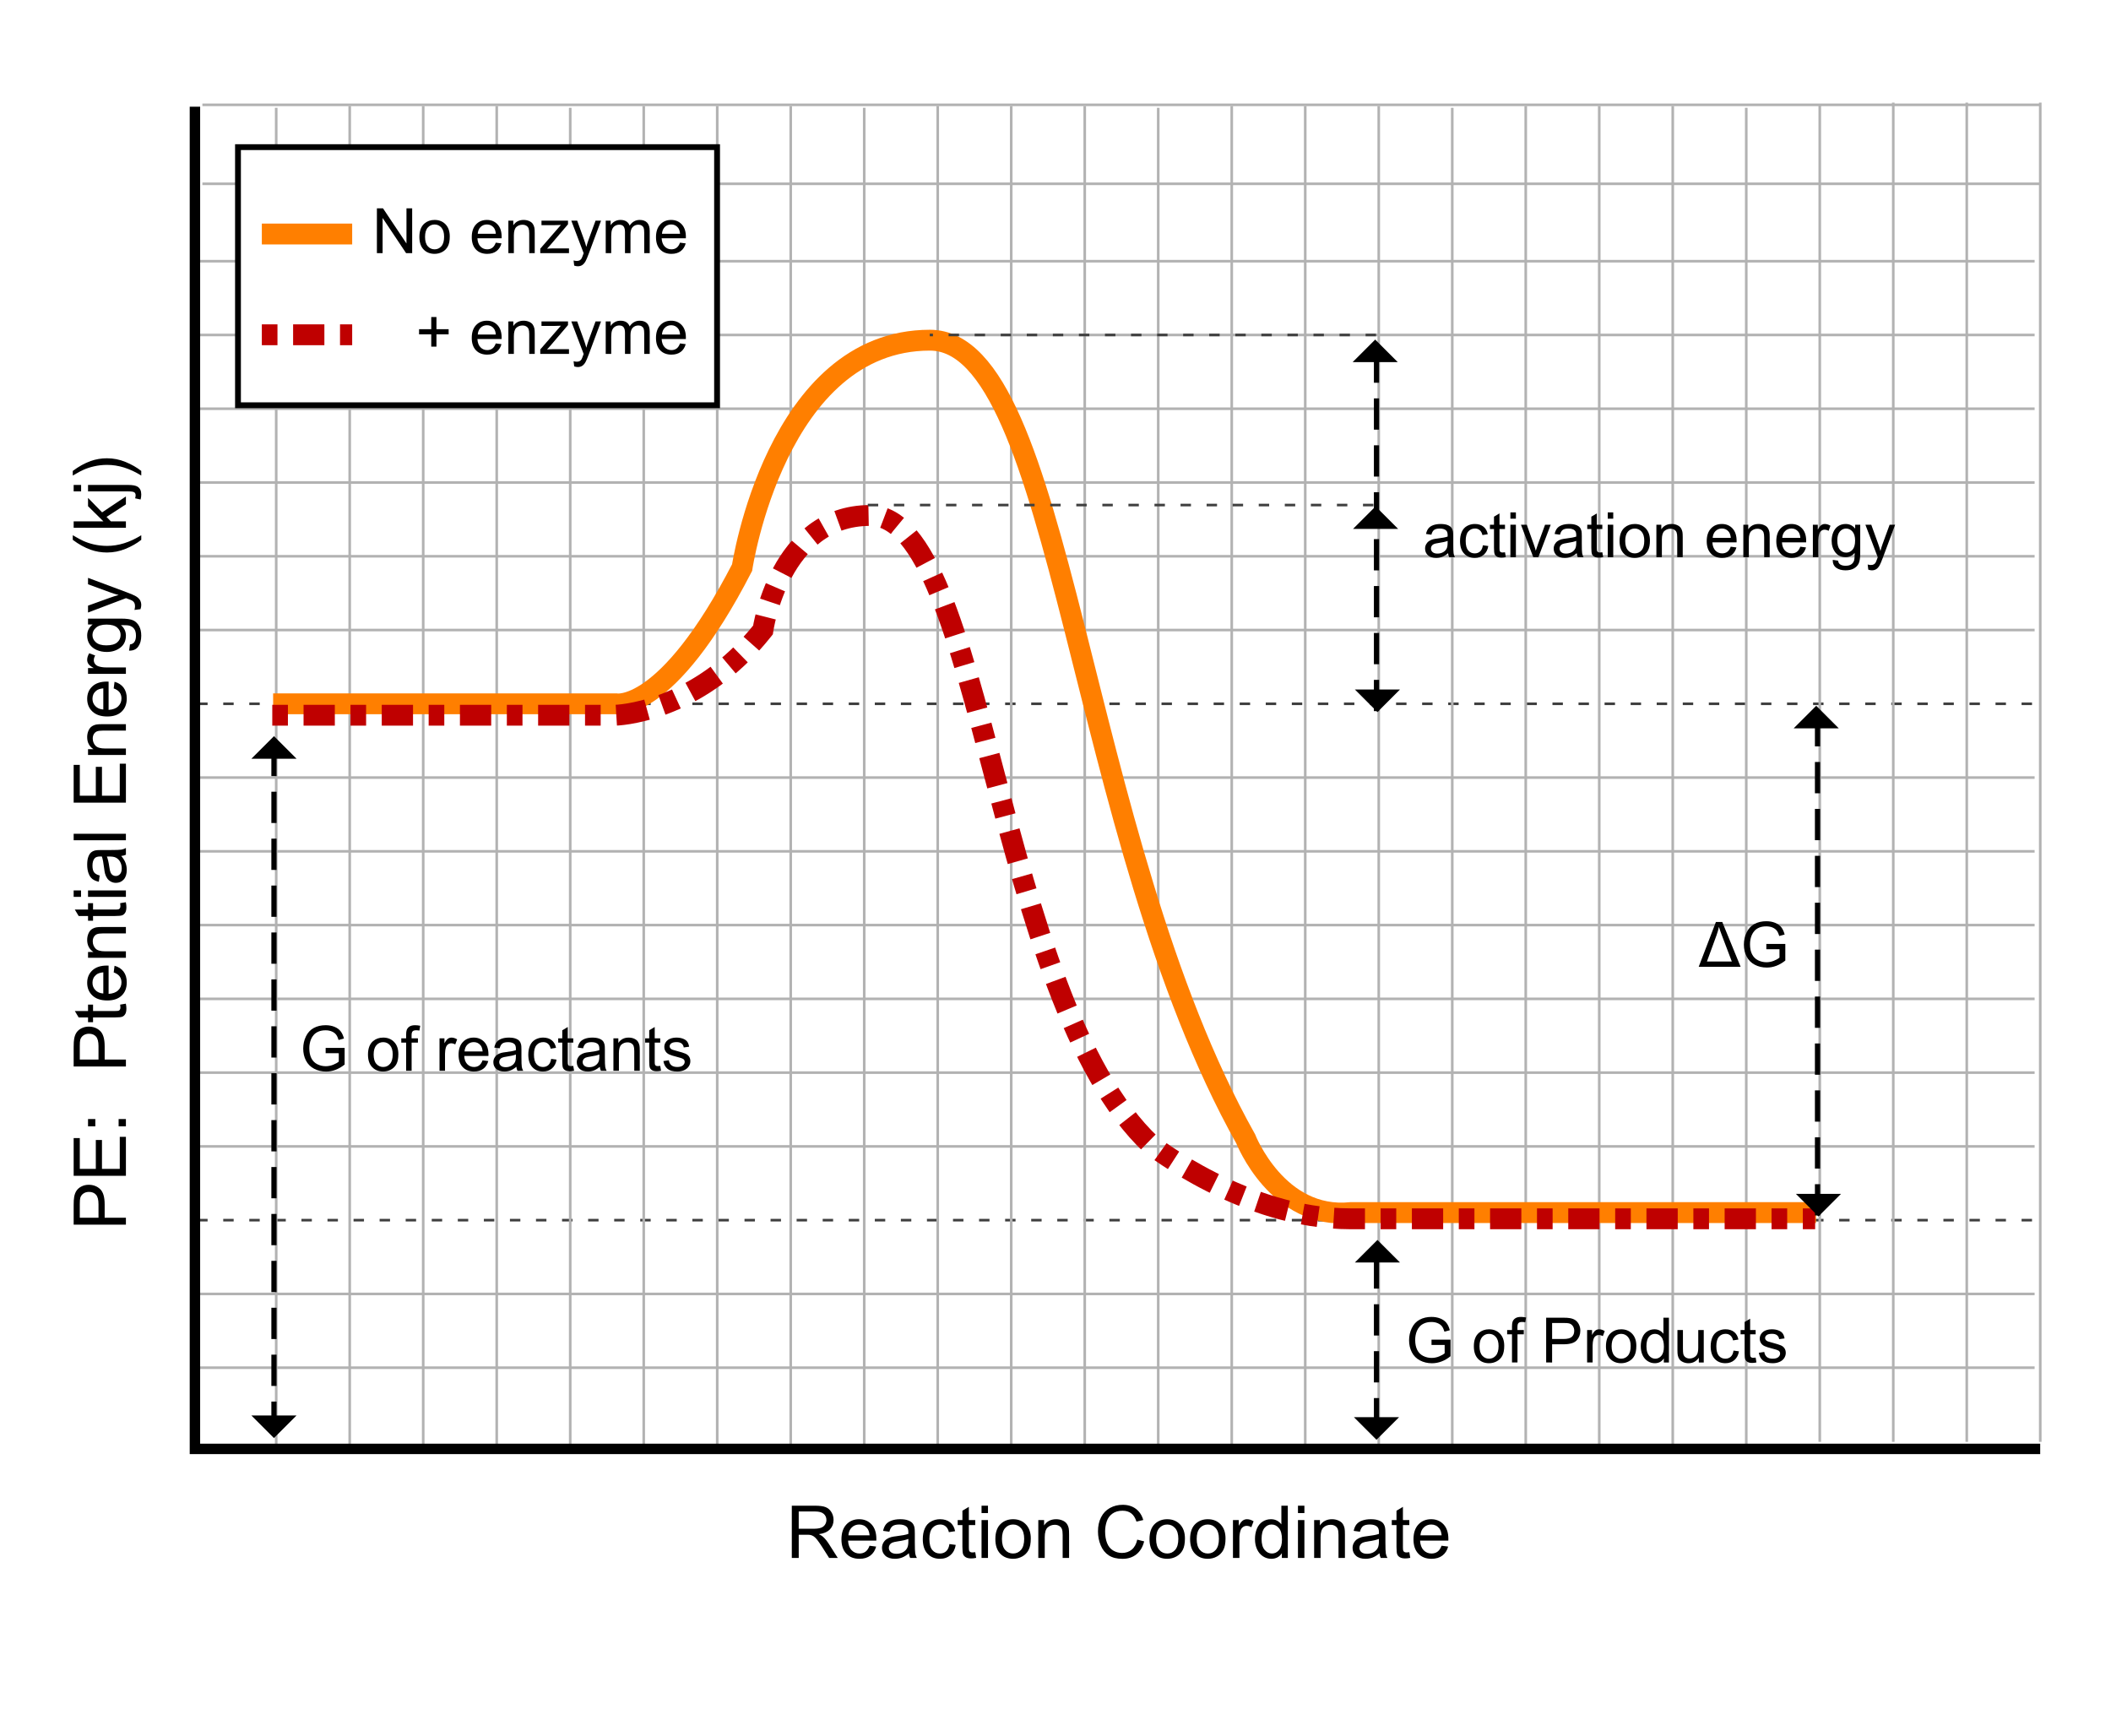<?xml version="1.0" encoding="UTF-8"?>
<svg xmlns="http://www.w3.org/2000/svg" xmlns:xlink="http://www.w3.org/1999/xlink" version="1.1" id="Layer_1" width="404.979" height="332.983" viewBox="0 0 404.979 332.983" overflow="visible" xml:space="preserve">
<rect fill="#FFFFFF" width="404.979" height="332.983"></rect>
<g>
	<line fill="none" stroke="#B2B2B2" stroke-width="0.5" x1="38.326" y1="262.395" x2="390.326" y2="262.395"></line>
	<line fill="none" stroke="#B2B2B2" stroke-width="0.5" x1="37.826" y1="248.242" x2="390.326" y2="248.242"></line>
	<line fill="none" stroke="#3F3F3F" stroke-width="0.5" stroke-dasharray="2 3" x1="37.826" y1="234.09" x2="390.326" y2="234.09"></line>
	<line fill="none" stroke="#B2B2B2" stroke-width="0.5" x1="37.826" y1="219.938" x2="390.326" y2="219.938"></line>
	<line fill="none" stroke="#B2B2B2" stroke-width="0.5" x1="38.326" y1="205.786" x2="390.326" y2="205.786"></line>
	<line fill="none" stroke="#B2B2B2" stroke-width="0.5" x1="37.826" y1="191.634" x2="390.326" y2="191.634"></line>
	<line fill="none" stroke="#B2B2B2" stroke-width="0.5" x1="37.826" y1="177.481" x2="390.326" y2="177.481"></line>
	<line fill="none" stroke="#B2B2B2" stroke-width="0.5" x1="37.826" y1="163.329" x2="390.326" y2="163.329"></line>
	<line fill="none" stroke="#B2B2B2" stroke-width="0.5" x1="38.326" y1="149.177" x2="390.326" y2="149.177"></line>
	
		<line fill="none" stroke="#3F3F3F" stroke-width="0.5" stroke-dasharray="2 3" x1="37.826" y1="135.025" x2="390.326" y2="135.025"></line>
	<line fill="none" stroke="#B2B2B2" stroke-width="0.5" x1="37.826" y1="120.873" x2="390.326" y2="120.873"></line>
	<line fill="none" stroke="#B2B2B2" stroke-width="0.5" x1="37.826" y1="106.721" x2="390.326" y2="106.721"></line>
	<line fill="none" stroke="#B2B2B2" stroke-width="0.5" x1="38.326" y1="92.568" x2="390.326" y2="92.568"></line>
	<line fill="none" stroke="#B2B2B2" stroke-width="0.5" x1="37.826" y1="78.416" x2="390.326" y2="78.416"></line>
	<line fill="none" stroke="#B2B2B2" stroke-width="0.5" x1="37.826" y1="64.264" x2="390.326" y2="64.264"></line>
	<line fill="none" stroke="#B2B2B2" stroke-width="0.5" x1="37.826" y1="50.112" x2="390.326" y2="50.112"></line>
	<line fill="none" stroke="#B2B2B2" stroke-width="0.5" x1="52.989" y1="20.68" x2="52.988" y2="277.29"></line>
	<line fill="none" stroke="#B2B2B2" stroke-width="0.5" x1="67.09" y1="20.351" x2="67.089" y2="277.29"></line>
	<line fill="none" stroke="#B2B2B2" stroke-width="0.5" x1="81.19" y1="20.351" x2="81.19" y2="277.29"></line>
	<line fill="none" stroke="#B2B2B2" stroke-width="0.5" x1="95.291" y1="20.351" x2="95.291" y2="277.29"></line>
	<line fill="none" stroke="#B2B2B2" stroke-width="0.5" x1="109.392" y1="20.68" x2="109.392" y2="277.29"></line>
	<line fill="none" stroke="#B2B2B2" stroke-width="0.5" x1="123.493" y1="20.351" x2="123.493" y2="277.29"></line>
	<line fill="none" stroke="#B2B2B2" stroke-width="0.5" x1="137.594" y1="20.351" x2="137.593" y2="277.29"></line>
	<line fill="none" stroke="#B2B2B2" stroke-width="0.5" x1="151.695" y1="20.351" x2="151.694" y2="277.29"></line>
	<line fill="none" stroke="#B2B2B2" stroke-width="0.5" x1="165.795" y1="20.68" x2="165.795" y2="277.29"></line>
	<line fill="none" stroke="#B2B2B2" stroke-width="0.5" x1="179.896" y1="20.351" x2="179.896" y2="277.29"></line>
	<line fill="none" stroke="#B2B2B2" stroke-width="0.5" x1="193.997" y1="20.351" x2="193.997" y2="277.29"></line>
	<line fill="none" stroke="#B2B2B2" stroke-width="0.5" x1="208.098" y1="20.351" x2="208.098" y2="277.29"></line>
	<line fill="none" stroke="#B2B2B2" stroke-width="0.5" x1="222.199" y1="20.68" x2="222.199" y2="277.29"></line>
	<line fill="none" stroke="#B2B2B2" stroke-width="0.5" x1="236.299" y1="20.351" x2="236.299" y2="277.29"></line>
	<line fill="none" stroke="#B2B2B2" stroke-width="0.5" x1="250.4" y1="20.351" x2="250.4" y2="277.29"></line>
	<line fill="none" stroke="#B2B2B2" stroke-width="0.5" x1="264.502" y1="20.351" x2="264.502" y2="277.29"></line>
	<line fill="none" stroke="#B2B2B2" stroke-width="0.5" x1="278.602" y1="20.68" x2="278.602" y2="277.29"></line>
	<line fill="none" stroke="#B2B2B2" stroke-width="0.5" x1="292.703" y1="20.351" x2="292.703" y2="277.29"></line>
	<line fill="none" stroke="#B2B2B2" stroke-width="0.5" x1="306.803" y1="20.351" x2="306.803" y2="277.29"></line>
	<line fill="none" stroke="#B2B2B2" stroke-width="0.5" x1="320.904" y1="20.351" x2="320.904" y2="277.29"></line>
	<line fill="none" stroke="#B2B2B2" stroke-width="0.5" x1="335.006" y1="20.68" x2="335.006" y2="277.29"></line>
	<line fill="none" stroke="#B2B2B2" stroke-width="0.5" x1="349.107" y1="20.013" x2="349.107" y2="276.623"></line>
	<line fill="none" stroke="#B2B2B2" stroke-width="0.5" x1="363.207" y1="19.684" x2="363.207" y2="276.623"></line>
	<line fill="none" stroke="#B2B2B2" stroke-width="0.5" x1="377.309" y1="19.684" x2="377.309" y2="276.623"></line>
	<line fill="none" stroke="#B2B2B2" stroke-width="0.5" x1="391.408" y1="19.684" x2="391.408" y2="276.623"></line>
	<line fill="none" stroke="#B2B2B2" stroke-width="0.5" x1="38.826" y1="35.264" x2="391.326" y2="35.264"></line>
	<line fill="none" stroke="#B2B2B2" stroke-width="0.5" x1="38.826" y1="20.112" x2="391.326" y2="20.112"></line>
</g>
<polyline fill="none" stroke="#000000" stroke-width="2" points="37.396,20.473 37.396,277.973 391.396,277.973 "></polyline>
<g>
	<path d="M24.154,234.951H14.131v-3.78c0-0.666,0.032-1.173,0.096-1.524c0.082-0.492,0.238-0.905,0.468-1.237   c0.23-0.333,0.553-0.601,0.968-0.803c0.414-0.203,0.869-0.304,1.366-0.304c0.853,0,1.573,0.271,2.163,0.813   c0.59,0.542,0.885,1.521,0.885,2.938v2.569h4.078V234.951z M18.896,233.623v-2.589c0-0.856-0.16-1.464-0.479-1.824   c-0.32-0.36-0.77-0.54-1.349-0.54c-0.42,0-0.779,0.106-1.078,0.318c-0.299,0.211-0.496,0.491-0.592,0.836   c-0.06,0.224-0.089,0.636-0.089,1.237v2.562H18.896z"></path>
	<path d="M24.154,225.582H14.131v-7.242h1.18v5.914h3.07v-5.539h1.18v5.539h3.414v-6.148h1.18V225.582z"></path>
	<path d="M18.287,216.088h-1.398v-1.398h1.398V216.088z M24.154,216.088h-1.398v-1.398h1.398V216.088z"></path>
	<path d="M24.154,204.606H14.131v-3.78c0-0.666,0.032-1.173,0.096-1.524c0.082-0.492,0.238-0.905,0.468-1.237   c0.23-0.333,0.553-0.601,0.968-0.803c0.414-0.203,0.869-0.304,1.366-0.304c0.853,0,1.573,0.271,2.163,0.813   c0.59,0.542,0.885,1.521,0.885,2.938v2.569h4.078V204.606z M18.896,203.278v-2.589c0-0.856-0.16-1.464-0.479-1.824   c-0.32-0.36-0.77-0.54-1.349-0.54c-0.42,0-0.779,0.106-1.078,0.318c-0.299,0.211-0.496,0.491-0.592,0.836   c-0.06,0.224-0.089,0.636-0.089,1.237v2.562H18.896z"></path>
	<path d="M23.052,192.737l1.087-0.18c0.073,0.347,0.109,0.657,0.109,0.931c0,0.447-0.07,0.793-0.212,1.04   c-0.142,0.247-0.327,0.419-0.558,0.52c-0.229,0.1-0.714,0.15-1.452,0.15H17.85v0.906h-0.961v-0.906h-1.798l-0.738-1.234h2.536   v-1.227h0.961v1.227h4.245c0.351,0,0.576-0.021,0.677-0.064s0.18-0.113,0.239-0.21s0.089-0.236,0.089-0.417   C23.1,193.137,23.084,192.959,23.052,192.737z"></path>
	<path d="M21.811,186.557l0.164-1.27c0.742,0.201,1.318,0.572,1.729,1.115s0.615,1.235,0.615,2.079c0,1.062-0.327,1.905-0.981,2.527   c-0.654,0.623-1.572,0.934-2.754,0.934c-1.222,0-2.171-0.314-2.846-0.944c-0.675-0.629-1.013-1.445-1.013-2.448   c0-0.971,0.33-1.764,0.991-2.38s1.591-0.923,2.79-0.923c0.073,0,0.183,0.002,0.328,0.007v5.423   c0.798-0.046,1.409-0.271,1.833-0.679c0.424-0.406,0.636-0.914,0.636-1.521c0-0.452-0.119-0.838-0.355-1.158   C22.709,186.998,22.331,186.744,21.811,186.557z M19.818,190.605v-4.063c-0.608,0.055-1.065,0.21-1.369,0.466   c-0.473,0.393-0.709,0.902-0.709,1.528c0,0.566,0.188,1.042,0.565,1.428C18.683,190.351,19.188,190.564,19.818,190.605z"></path>
	<path d="M24.154,183.749h-7.266v-1.109h1.032c-0.798-0.534-1.196-1.305-1.196-2.313c0-0.438,0.079-0.84,0.236-1.208   s0.363-0.642,0.619-0.825c0.255-0.183,0.559-0.31,0.909-0.383c0.229-0.045,0.628-0.068,1.197-0.068h4.468v1.234h-4.417   c-0.502,0-0.877,0.048-1.125,0.144c-0.249,0.096-0.447,0.266-0.595,0.509c-0.148,0.244-0.223,0.53-0.223,0.857   c0,0.524,0.166,0.976,0.499,1.357c0.333,0.38,0.964,0.57,1.895,0.57h3.966V183.749z"></path>
	<path d="M23.052,173.275l1.087-0.18c0.073,0.347,0.109,0.657,0.109,0.931c0,0.447-0.07,0.793-0.212,1.04   c-0.142,0.247-0.327,0.419-0.558,0.52c-0.229,0.1-0.714,0.15-1.452,0.15H17.85v0.906h-0.961v-0.906h-1.798l-0.738-1.234h2.536   v-1.227h0.961v1.227h4.245c0.351,0,0.576-0.021,0.677-0.064s0.18-0.113,0.239-0.21s0.089-0.236,0.089-0.417   C23.1,173.675,23.084,173.497,23.052,173.275z"></path>
	<path d="M15.545,172.065h-1.414v-1.234h1.414V172.065z M24.154,172.065h-7.266v-1.234h7.266V172.065z"></path>
	<path d="M23.256,164.221c0.389,0.455,0.663,0.893,0.822,1.315c0.16,0.422,0.24,0.875,0.24,1.358c0,0.798-0.195,1.412-0.585,1.84   s-0.888,0.643-1.494,0.643c-0.355,0-0.681-0.081-0.975-0.243c-0.294-0.162-0.53-0.374-0.708-0.636s-0.312-0.558-0.403-0.886   c-0.063-0.242-0.125-0.606-0.185-1.094c-0.118-0.995-0.26-1.727-0.424-2.196c-0.169-0.004-0.276-0.007-0.322-0.007   c-0.504,0-0.857,0.116-1.063,0.349c-0.279,0.315-0.419,0.783-0.419,1.403c0,0.58,0.102,1.007,0.305,1.284   c0.203,0.276,0.563,0.48,1.078,0.612l-0.164,1.203c-0.515-0.109-0.931-0.29-1.247-0.54c-0.316-0.251-0.561-0.613-0.731-1.087   c-0.17-0.474-0.256-1.023-0.256-1.648c0-0.62,0.073-1.124,0.219-1.511s0.329-0.672,0.55-0.855c0.221-0.182,0.5-0.31,0.837-0.383   c0.209-0.041,0.588-0.062,1.136-0.062h1.645c1.146,0,1.871-0.026,2.174-0.079c0.303-0.053,0.593-0.157,0.87-0.312v1.289   C23.898,164.104,23.599,164.185,23.256,164.221z M20.506,164.322c0.183,0.447,0.338,1.117,0.466,2.011   c0.073,0.506,0.155,0.865,0.247,1.074c0.092,0.21,0.225,0.372,0.401,0.486c0.176,0.114,0.371,0.171,0.586,0.171   c0.329,0,0.603-0.124,0.822-0.373c0.22-0.249,0.329-0.612,0.329-1.091c0-0.475-0.104-0.896-0.312-1.266   c-0.208-0.369-0.492-0.641-0.854-0.814c-0.278-0.132-0.69-0.198-1.234-0.198L20.506,164.322z"></path>
	<path d="M24.154,161.2H14.131v-1.234h10.023V161.2z"></path>
	<path d="M24.154,153.989H14.131v-7.242h1.18v5.914h3.07v-5.539h1.18v5.539h3.414v-6.148h1.18V153.989z"></path>
	<path d="M24.154,144.839h-7.266v-1.109h1.032c-0.798-0.534-1.196-1.305-1.196-2.313c0-0.438,0.079-0.84,0.236-1.208   s0.363-0.642,0.619-0.825c0.255-0.183,0.559-0.31,0.909-0.383c0.229-0.045,0.628-0.068,1.197-0.068h4.468v1.234h-4.417   c-0.502,0-0.877,0.048-1.125,0.144c-0.249,0.096-0.447,0.266-0.595,0.509c-0.148,0.244-0.223,0.53-0.223,0.857   c0,0.524,0.166,0.976,0.499,1.357c0.333,0.38,0.964,0.57,1.895,0.57h3.966V144.839z"></path>
	<path d="M21.811,132.074l0.164-1.27c0.742,0.201,1.318,0.572,1.729,1.115s0.615,1.235,0.615,2.079c0,1.062-0.327,1.905-0.981,2.527   c-0.654,0.623-1.572,0.934-2.754,0.934c-1.222,0-2.171-0.314-2.846-0.944c-0.675-0.629-1.013-1.445-1.013-2.448   c0-0.971,0.33-1.764,0.991-2.38s1.591-0.923,2.79-0.923c0.073,0,0.183,0.002,0.328,0.007v5.423   c0.798-0.046,1.409-0.271,1.833-0.679c0.424-0.406,0.636-0.914,0.636-1.521c0-0.452-0.119-0.838-0.355-1.158   C22.709,132.515,22.331,132.262,21.811,132.074z M19.818,136.123v-4.063c-0.608,0.055-1.065,0.21-1.369,0.466   c-0.473,0.393-0.709,0.902-0.709,1.528c0,0.566,0.188,1.042,0.565,1.428C18.683,135.869,19.188,136.082,19.818,136.123z"></path>
	<path d="M24.154,129.282h-7.266v-1.109h1.103c-0.516-0.283-0.855-0.545-1.021-0.785c-0.164-0.24-0.246-0.503-0.246-0.792   c0-0.416,0.133-0.838,0.396-1.268l1.141,0.432c-0.176,0.3-0.264,0.601-0.264,0.901c0,0.269,0.081,0.509,0.243,0.723   c0.161,0.214,0.386,0.366,0.674,0.458c0.438,0.137,0.916,0.205,1.437,0.205h3.803V129.282z"></path>
	<path d="M24.756,124.829l0.18-1.195c0.369-0.05,0.638-0.189,0.807-0.417c0.228-0.305,0.342-0.722,0.342-1.25   c0-0.569-0.114-1.009-0.343-1.319c-0.228-0.31-0.548-0.519-0.958-0.628c-0.251-0.063-0.778-0.093-1.582-0.089   c0.636,0.538,0.953,1.208,0.953,2.01c0,0.998-0.36,1.771-1.081,2.318s-1.585,0.82-2.593,0.82c-0.693,0-1.333-0.125-1.919-0.376   c-0.586-0.251-1.039-0.614-1.358-1.091c-0.318-0.477-0.479-1.036-0.479-1.679c0-0.857,0.347-1.564,1.039-2.12h-0.875v-1.133h6.278   c1.131,0,1.933,0.115,2.404,0.345c0.472,0.23,0.845,0.595,1.118,1.093c0.273,0.499,0.41,1.113,0.41,1.841   c0,0.865-0.195,1.564-0.584,2.097C26.126,124.59,25.539,124.848,24.756,124.829z M20.392,123.813c0.954,0,1.651-0.189,2.09-0.567   c0.438-0.378,0.657-0.852,0.657-1.421c0-0.565-0.218-1.039-0.654-1.421c-0.436-0.383-1.12-0.574-2.052-0.574   c-0.891,0-1.562,0.197-2.015,0.591c-0.451,0.394-0.678,0.869-0.678,1.425c0,0.547,0.223,1.011,0.668,1.394   S19.515,123.813,20.392,123.813z"></path>
	<path d="M26.949,116.873l-1.154,0.141c0.073-0.27,0.109-0.505,0.109-0.707c0-0.274-0.046-0.494-0.137-0.659   c-0.092-0.165-0.219-0.299-0.383-0.405c-0.123-0.078-0.429-0.204-0.917-0.377c-0.068-0.023-0.169-0.06-0.301-0.11l-7.278,2.758   v-1.319l4.198-1.515c0.532-0.197,1.092-0.373,1.679-0.528c-0.555-0.142-1.102-0.312-1.639-0.509l-4.238-1.551v-1.23l7.391,2.755   c0.797,0.297,1.346,0.528,1.646,0.693c0.404,0.219,0.701,0.471,0.891,0.754c0.188,0.284,0.283,0.622,0.283,1.015   C27.1,116.315,27.05,116.581,26.949,116.873z"></path>
	<path d="M27.1,103.569c-0.857,0.68-1.859,1.255-3.008,1.725c-1.149,0.47-2.339,0.705-3.569,0.705c-1.085,0-2.124-0.176-3.118-0.527   c-1.152-0.411-2.301-1.045-3.445-1.903v-0.883c0.948,0.552,1.625,0.917,2.03,1.095c0.63,0.279,1.286,0.498,1.97,0.657   c0.852,0.196,1.709,0.294,2.57,0.294c2.192,0,4.383-0.682,6.57-2.047V103.569z"></path>
	<path d="M24.154,101.259H14.131v-1.234h5.709l-2.951-2.908v-1.592l2.699,2.772l4.566-3.053v1.517l-3.716,2.41l0.832,0.854h2.884   V101.259z"></path>
	<path d="M15.561,94.272h-1.43v-1.234h1.43V94.272z M26.97,95.831l-1.045-0.228c0.064-0.247,0.097-0.441,0.097-0.583   c0-0.252-0.083-0.439-0.25-0.563c-0.166-0.124-0.582-0.186-1.248-0.186h-7.635v-1.234h7.66c0.894,0,1.516,0.116,1.867,0.349   c0.455,0.296,0.684,0.79,0.684,1.479C27.1,95.199,27.057,95.521,26.97,95.831z"></path>
	<path d="M27.1,90.352v0.883c-2.188-1.364-4.378-2.047-6.57-2.047c-0.857,0-1.707,0.098-2.55,0.294   c-0.684,0.155-1.341,0.372-1.97,0.65c-0.41,0.178-1.094,0.545-2.051,1.102v-0.883c1.145-0.858,2.293-1.492,3.445-1.903   c0.994-0.351,2.033-0.527,3.118-0.527c1.23,0,2.42,0.236,3.569,0.708C25.24,89.103,26.242,89.676,27.1,90.352z"></path>
</g>
<g>
	<path d="M151.902,298.895v-10.023h4.442c0.893,0,1.571,0.09,2.036,0.27c0.464,0.181,0.835,0.498,1.113,0.954   c0.278,0.455,0.417,0.959,0.417,1.511c0,0.71-0.23,1.31-0.69,1.797s-1.17,0.798-2.131,0.93c0.351,0.169,0.617,0.335,0.799,0.499   c0.387,0.355,0.753,0.801,1.098,1.334l1.733,2.729h-1.656l-1.325-2.086c-0.387-0.603-0.706-1.063-0.956-1.382   c-0.251-0.319-0.475-0.543-0.673-0.671c-0.198-0.127-0.399-0.217-0.604-0.267c-0.15-0.032-0.396-0.048-0.738-0.048h-1.537v4.453   H151.902z M153.23,293.293h2.848c0.605,0,1.079-0.063,1.42-0.188c0.341-0.125,0.6-0.326,0.778-0.602   c0.177-0.275,0.266-0.574,0.266-0.898c0-0.473-0.172-0.862-0.516-1.167c-0.343-0.306-0.886-0.458-1.628-0.458h-3.169V293.293z"></path>
	<path d="M166.811,296.551l1.27,0.164c-0.201,0.742-0.572,1.318-1.115,1.729s-1.235,0.615-2.079,0.615   c-1.062,0-1.905-0.327-2.527-0.981c-0.623-0.654-0.934-1.572-0.934-2.754c0-1.222,0.314-2.171,0.944-2.846   c0.629-0.675,1.445-1.013,2.448-1.013c0.971,0,1.764,0.33,2.38,0.991s0.923,1.591,0.923,2.79c0,0.073-0.002,0.183-0.007,0.328   h-5.423c0.046,0.798,0.271,1.409,0.679,1.833c0.406,0.424,0.914,0.636,1.521,0.636c0.452,0,0.838-0.119,1.158-0.355   C166.37,297.449,166.624,297.071,166.811,296.551z M162.762,294.559h4.063c-0.055-0.608-0.21-1.065-0.466-1.369   c-0.393-0.473-0.902-0.709-1.528-0.709c-0.566,0-1.042,0.188-1.428,0.565C163.017,293.423,162.803,293.928,162.762,294.559z"></path>
	<path d="M174.361,297.996c-0.455,0.389-0.893,0.663-1.315,0.822c-0.422,0.16-0.875,0.24-1.358,0.24   c-0.798,0-1.412-0.195-1.84-0.585s-0.643-0.888-0.643-1.494c0-0.355,0.081-0.681,0.243-0.975c0.162-0.294,0.374-0.53,0.636-0.708   s0.558-0.312,0.886-0.403c0.242-0.063,0.606-0.125,1.094-0.185c0.995-0.118,1.727-0.26,2.196-0.424   c0.004-0.169,0.007-0.276,0.007-0.322c0-0.504-0.116-0.857-0.349-1.063c-0.315-0.279-0.783-0.419-1.403-0.419   c-0.58,0-1.007,0.102-1.284,0.305c-0.276,0.203-0.48,0.563-0.612,1.078l-1.203-0.164c0.109-0.515,0.29-0.931,0.54-1.247   c0.251-0.316,0.613-0.561,1.087-0.731c0.474-0.17,1.023-0.256,1.648-0.256c0.62,0,1.124,0.073,1.511,0.219s0.672,0.329,0.855,0.55   c0.182,0.221,0.31,0.5,0.383,0.837c0.041,0.209,0.062,0.588,0.062,1.136v1.645c0,1.146,0.026,1.871,0.079,2.174   c0.053,0.303,0.157,0.593,0.312,0.87h-1.289C174.478,298.639,174.397,298.339,174.361,297.996z M174.259,295.246   c-0.447,0.183-1.117,0.338-2.011,0.466c-0.506,0.073-0.865,0.155-1.074,0.247c-0.21,0.092-0.372,0.225-0.486,0.401   c-0.114,0.176-0.171,0.371-0.171,0.586c0,0.329,0.124,0.603,0.373,0.822c0.249,0.22,0.612,0.329,1.091,0.329   c0.475,0,0.896-0.104,1.266-0.312c0.369-0.208,0.641-0.492,0.814-0.854c0.132-0.278,0.198-0.69,0.198-1.234L174.259,295.246z"></path>
	<path d="M182.139,296.23l1.211,0.164c-0.132,0.833-0.47,1.485-1.015,1.957s-1.213,0.707-2.005,0.707   c-0.993,0-1.792-0.325-2.395-0.975c-0.604-0.65-0.905-1.582-0.905-2.795c0-0.784,0.13-1.471,0.39-2.059   c0.259-0.589,0.654-1.03,1.185-1.324s1.108-0.441,1.732-0.441c0.788,0,1.432,0.199,1.933,0.598   c0.501,0.399,0.822,0.966,0.963,1.699l-1.195,0.188c-0.114-0.487-0.315-0.854-0.604-1.1s-0.639-0.369-1.048-0.369   c-0.619,0-1.123,0.223-1.509,0.666c-0.387,0.444-0.581,1.147-0.581,2.108c0,0.975,0.187,1.684,0.56,2.125   c0.374,0.442,0.86,0.663,1.461,0.663c0.482,0,0.885-0.148,1.208-0.444C181.848,297.302,182.053,296.846,182.139,296.23z"></path>
	<path d="M187.092,297.792l0.18,1.087c-0.347,0.073-0.657,0.109-0.931,0.109c-0.447,0-0.793-0.07-1.04-0.212   c-0.247-0.142-0.419-0.327-0.52-0.558c-0.1-0.229-0.15-0.714-0.15-1.452v-4.177h-0.906v-0.961h0.906v-1.798l1.234-0.738v2.536   h1.227v0.961h-1.227v4.245c0,0.351,0.021,0.576,0.064,0.677s0.113,0.18,0.21,0.239s0.236,0.089,0.417,0.089   C186.692,297.84,186.871,297.824,187.092,297.792z"></path>
	<path d="M188.302,290.285v-1.414h1.234v1.414H188.302z M188.302,298.895v-7.266h1.234v7.266H188.302z"></path>
	<path d="M190.952,295.262c0-1.346,0.374-2.342,1.12-2.989c0.624-0.538,1.385-0.808,2.282-0.808c0.998,0,1.813,0.327,2.445,0.981   c0.633,0.655,0.95,1.559,0.95,2.713c0,0.935-0.14,1.67-0.42,2.206c-0.28,0.536-0.688,0.952-1.223,1.249   c-0.535,0.296-1.119,0.444-1.752,0.444c-1.016,0-1.836-0.326-2.462-0.979C191.265,297.428,190.952,296.488,190.952,295.262z    M192.217,295.258c0,0.931,0.202,1.628,0.607,2.091c0.405,0.463,0.915,0.694,1.529,0.694c0.61,0,1.117-0.232,1.522-0.698   c0.405-0.465,0.607-1.174,0.607-2.128c0-0.898-0.204-1.579-0.611-2.042s-0.914-0.694-1.519-0.694c-0.614,0-1.124,0.23-1.529,0.691   C192.419,293.632,192.217,294.328,192.217,295.258z"></path>
	<path d="M199.191,298.895v-7.266h1.109v1.032c0.534-0.798,1.305-1.196,2.313-1.196c0.438,0,0.84,0.079,1.208,0.236   s0.642,0.363,0.825,0.619c0.183,0.255,0.31,0.559,0.383,0.909c0.045,0.229,0.068,0.628,0.068,1.197v4.468h-1.234v-4.417   c0-0.502-0.048-0.877-0.144-1.125c-0.096-0.249-0.266-0.447-0.509-0.595c-0.244-0.148-0.53-0.223-0.857-0.223   c-0.524,0-0.976,0.166-1.357,0.499c-0.38,0.333-0.57,0.964-0.57,1.895v3.966H199.191z"></path>
	<path d="M218.171,295.381l1.328,0.336c-0.278,1.089-0.778,1.92-1.5,2.492c-0.722,0.571-1.605,0.857-2.649,0.857   c-1.08,0-1.958-0.22-2.635-0.66c-0.677-0.439-1.192-1.077-1.545-1.911s-0.53-1.73-0.53-2.688c0-1.044,0.199-1.954,0.598-2.731   c0.398-0.777,0.966-1.368,1.702-1.771c0.736-0.403,1.546-0.605,2.43-0.605c1.002,0,1.845,0.255,2.529,0.766s1.16,1.229,1.429,2.153   l-1.305,0.308c-0.232-0.729-0.57-1.262-1.012-1.594c-0.442-0.334-0.998-0.5-1.668-0.5c-0.771,0-1.414,0.185-1.931,0.555   c-0.517,0.369-0.881,0.865-1.09,1.488c-0.21,0.622-0.314,1.265-0.314,1.926c0,0.853,0.124,1.598,0.373,2.234   c0.248,0.636,0.634,1.111,1.158,1.427c0.524,0.314,1.091,0.472,1.702,0.472c0.743,0,1.371-0.215,1.886-0.644   C217.641,296.861,217.989,296.226,218.171,295.381z"></path>
	<path d="M220.524,295.262c0-1.346,0.374-2.342,1.12-2.989c0.624-0.538,1.385-0.808,2.282-0.808c0.998,0,1.813,0.327,2.445,0.981   c0.633,0.655,0.95,1.559,0.95,2.713c0,0.935-0.14,1.67-0.42,2.206c-0.28,0.536-0.688,0.952-1.223,1.249   c-0.535,0.296-1.119,0.444-1.752,0.444c-1.016,0-1.836-0.326-2.462-0.979C220.837,297.428,220.524,296.488,220.524,295.262z    M221.79,295.258c0,0.931,0.202,1.628,0.607,2.091c0.405,0.463,0.915,0.694,1.529,0.694c0.61,0,1.117-0.232,1.522-0.698   c0.405-0.465,0.607-1.174,0.607-2.128c0-0.898-0.204-1.579-0.611-2.042s-0.914-0.694-1.519-0.694c-0.614,0-1.124,0.23-1.529,0.691   C221.992,293.632,221.79,294.328,221.79,295.258z"></path>
	<path d="M228.31,295.262c0-1.346,0.374-2.342,1.12-2.989c0.624-0.538,1.385-0.808,2.282-0.808c0.998,0,1.813,0.327,2.445,0.981   c0.633,0.655,0.95,1.559,0.95,2.713c0,0.935-0.14,1.67-0.42,2.206c-0.28,0.536-0.688,0.952-1.223,1.249   c-0.535,0.296-1.119,0.444-1.752,0.444c-1.016,0-1.836-0.326-2.462-0.979C228.623,297.428,228.31,296.488,228.31,295.262z    M229.576,295.258c0,0.931,0.202,1.628,0.607,2.091c0.405,0.463,0.915,0.694,1.529,0.694c0.61,0,1.117-0.232,1.522-0.698   c0.405-0.465,0.607-1.174,0.607-2.128c0-0.898-0.204-1.579-0.611-2.042s-0.914-0.694-1.519-0.694c-0.614,0-1.124,0.23-1.529,0.691   C229.778,293.632,229.576,294.328,229.576,295.258z"></path>
	<path d="M236.534,298.895v-7.266h1.109v1.103c0.283-0.516,0.545-0.855,0.785-1.021c0.24-0.164,0.503-0.246,0.792-0.246   c0.416,0,0.838,0.133,1.268,0.396l-0.432,1.141c-0.3-0.176-0.601-0.264-0.901-0.264c-0.269,0-0.509,0.081-0.723,0.243   c-0.214,0.161-0.366,0.386-0.458,0.674c-0.137,0.438-0.205,0.916-0.205,1.437v3.803H236.534z"></path>
	<path d="M245.915,298.895v-0.92c-0.46,0.723-1.138,1.084-2.031,1.084c-0.579,0-1.111-0.16-1.597-0.479   c-0.485-0.319-0.862-0.766-1.128-1.338s-0.4-1.23-0.4-1.974c0-0.726,0.121-1.383,0.361-1.974c0.241-0.591,0.603-1.043,1.085-1.358   c0.482-0.314,1.021-0.472,1.617-0.472c0.437,0,0.825,0.092,1.167,0.276c0.341,0.184,0.619,0.424,0.833,0.719v-3.589h1.234v10.023   H245.915z M242.024,295.266c0,0.93,0.196,1.626,0.588,2.086c0.393,0.461,0.855,0.691,1.389,0.691c0.538,0,0.996-0.22,1.372-0.66   c0.376-0.44,0.564-1.111,0.564-2.015c0-0.995-0.191-1.725-0.575-2.189c-0.383-0.466-0.855-0.698-1.417-0.698   c-0.547,0-1.005,0.224-1.372,0.671C242.208,293.598,242.024,294.303,242.024,295.266z"></path>
	<path d="M249.005,290.285v-1.414h1.234v1.414H249.005z M249.005,298.895v-7.266h1.234v7.266H249.005z"></path>
	<path d="M252.108,298.895v-7.266h1.109v1.032c0.534-0.798,1.305-1.196,2.313-1.196c0.438,0,0.84,0.079,1.208,0.236   s0.642,0.363,0.825,0.619c0.183,0.255,0.31,0.559,0.383,0.909c0.045,0.229,0.068,0.628,0.068,1.197v4.468h-1.234v-4.417   c0-0.502-0.048-0.877-0.144-1.125c-0.096-0.249-0.266-0.447-0.509-0.595c-0.244-0.148-0.53-0.223-0.857-0.223   c-0.524,0-0.976,0.166-1.357,0.499c-0.38,0.333-0.57,0.964-0.57,1.895v3.966H252.108z"></path>
	<path d="M264.637,297.996c-0.455,0.389-0.894,0.663-1.315,0.822c-0.422,0.16-0.874,0.24-1.358,0.24   c-0.798,0-1.411-0.195-1.84-0.585s-0.643-0.888-0.643-1.494c0-0.355,0.08-0.681,0.242-0.975s0.374-0.53,0.637-0.708   c0.262-0.178,0.557-0.312,0.886-0.403c0.241-0.063,0.606-0.125,1.095-0.185c0.994-0.118,1.727-0.26,2.195-0.424   c0.005-0.169,0.008-0.276,0.008-0.322c0-0.504-0.117-0.857-0.35-1.063c-0.314-0.279-0.783-0.419-1.403-0.419   c-0.579,0-1.007,0.102-1.284,0.305c-0.275,0.203-0.479,0.563-0.611,1.078l-1.203-0.164c0.109-0.515,0.289-0.931,0.539-1.247   c0.252-0.316,0.613-0.561,1.088-0.731c0.475-0.17,1.023-0.256,1.648-0.256c0.619,0,1.123,0.073,1.511,0.219s0.673,0.329,0.854,0.55   c0.183,0.221,0.311,0.5,0.383,0.837c0.041,0.209,0.063,0.588,0.063,1.136v1.645c0,1.146,0.025,1.871,0.078,2.174   s0.156,0.593,0.313,0.87h-1.289C264.753,298.639,264.672,298.339,264.637,297.996z M264.535,295.246   c-0.447,0.183-1.117,0.338-2.012,0.466c-0.506,0.073-0.865,0.155-1.074,0.247c-0.21,0.092-0.371,0.225-0.486,0.401   c-0.113,0.176-0.17,0.371-0.17,0.586c0,0.329,0.123,0.603,0.373,0.822c0.248,0.22,0.611,0.329,1.091,0.329   c0.475,0,0.896-0.104,1.267-0.312c0.369-0.208,0.641-0.492,0.814-0.854c0.131-0.278,0.197-0.69,0.197-1.234V295.246z"></path>
	<path d="M270.367,297.792l0.18,1.087c-0.346,0.073-0.656,0.109-0.93,0.109c-0.447,0-0.794-0.07-1.04-0.212   c-0.247-0.142-0.419-0.327-0.521-0.558c-0.1-0.229-0.15-0.714-0.15-1.452v-4.177H267v-0.961h0.906v-1.798l1.234-0.738v2.536h1.227   v0.961h-1.227v4.245c0,0.351,0.021,0.576,0.064,0.677s0.113,0.18,0.211,0.239c0.097,0.06,0.236,0.089,0.416,0.089   C269.968,297.84,270.146,297.824,270.367,297.792z"></path>
	<path d="M276.549,296.551l1.27,0.164c-0.201,0.742-0.572,1.318-1.115,1.729s-1.235,0.615-2.079,0.615   c-1.062,0-1.905-0.327-2.526-0.981c-0.623-0.654-0.934-1.572-0.934-2.754c0-1.222,0.314-2.171,0.943-2.846s1.445-1.013,2.448-1.013   c0.972,0,1.765,0.33,2.38,0.991s0.924,1.591,0.924,2.79c0,0.073-0.003,0.183-0.008,0.328h-5.422   c0.045,0.798,0.271,1.409,0.678,1.833s0.914,0.636,1.521,0.636c0.453,0,0.839-0.119,1.158-0.355   C276.107,297.449,276.361,297.071,276.549,296.551z M272.5,294.559h4.063c-0.055-0.608-0.211-1.065-0.467-1.369   c-0.393-0.473-0.902-0.709-1.527-0.709c-0.566,0-1.043,0.188-1.428,0.565C272.754,293.423,272.541,293.928,272.5,294.559z"></path>
</g>
<g>
	<path d="M62.474,202.063v-1.016h3.641v3.188c-0.559,0.446-1.135,0.781-1.729,1.006s-1.203,0.337-1.828,0.337   c-0.844,0-1.61-0.181-2.3-0.543c-0.689-0.361-1.21-0.884-1.562-1.568c-0.352-0.684-0.527-1.448-0.527-2.293   c0-0.837,0.175-1.617,0.524-2.343s0.853-1.264,1.509-1.616c0.656-0.352,1.412-0.527,2.268-0.527c0.621,0,1.182,0.101,1.684,0.303   c0.502,0.201,0.896,0.482,1.181,0.842c0.285,0.36,0.502,0.83,0.65,1.409l-1.029,0.281c-0.129-0.438-0.289-0.781-0.48-1.032   c-0.191-0.25-0.464-0.45-0.819-0.601c-0.355-0.15-0.75-0.226-1.183-0.226c-0.52,0-0.968,0.079-1.347,0.237   c-0.379,0.158-0.685,0.366-0.917,0.625c-0.232,0.258-0.413,0.541-0.542,0.851c-0.219,0.531-0.328,1.107-0.328,1.729   c0,0.767,0.132,1.407,0.396,1.924c0.263,0.516,0.646,0.899,1.15,1.149c0.503,0.25,1.038,0.375,1.604,0.375   c0.492,0,0.972-0.095,1.44-0.284c0.468-0.189,0.823-0.392,1.065-0.607v-1.601H62.474z"></path>
	<path d="M70.595,202.317c0-1.153,0.32-2.007,0.96-2.563c0.535-0.461,1.187-0.691,1.957-0.691c0.855,0,1.554,0.28,2.097,0.842   c0.543,0.561,0.814,1.335,0.814,2.324c0,0.801-0.12,1.432-0.36,1.891s-0.59,0.816-1.048,1.07c-0.459,0.254-0.959,0.381-1.502,0.381   c-0.871,0-1.575-0.279-2.111-0.838C70.863,204.174,70.595,203.369,70.595,202.317z M71.681,202.318   c0,0.797,0.173,1.395,0.521,1.791s0.784,0.595,1.311,0.595c0.522,0,0.958-0.199,1.305-0.598c0.347-0.398,0.521-1.007,0.521-1.823   c0-0.77-0.175-1.353-0.523-1.75c-0.349-0.396-0.783-0.595-1.302-0.595c-0.526,0-0.963,0.197-1.311,0.592   S71.681,201.521,71.681,202.318z"></path>
	<path d="M77.913,205.431v-5.406h-0.93v-0.82h0.93v-0.662c0-0.419,0.037-0.729,0.111-0.933c0.101-0.274,0.279-0.496,0.535-0.666   c0.255-0.17,0.613-0.255,1.074-0.255c0.297,0,0.625,0.035,0.984,0.105l-0.158,0.922c-0.219-0.039-0.426-0.059-0.621-0.059   c-0.32,0-0.547,0.068-0.68,0.205s-0.199,0.393-0.199,0.768v0.574h1.219v0.82h-1.211v5.406H77.913z"></path>
	<path d="M84.319,205.431v-6.227h0.945v0.947c0.243-0.443,0.467-0.735,0.672-0.876c0.206-0.142,0.432-0.212,0.679-0.212   c0.356,0,0.718,0.113,1.086,0.341l-0.369,0.977c-0.257-0.149-0.514-0.224-0.771-0.224c-0.23,0-0.437,0.069-0.62,0.208   s-0.314,0.331-0.392,0.577c-0.117,0.375-0.176,0.785-0.176,1.23v3.258H84.319z"></path>
	<path d="M92.577,203.423l1.094,0.141c-0.172,0.636-0.49,1.13-0.955,1.48c-0.464,0.352-1.058,0.527-1.78,0.527   c-0.91,0-1.631-0.28-2.165-0.842c-0.533-0.561-0.799-1.347-0.799-2.359c0-1.047,0.27-1.86,0.808-2.438   c0.539-0.579,1.238-0.868,2.097-0.868c0.832,0,1.511,0.283,2.038,0.85c0.527,0.567,0.791,1.364,0.791,2.393   c0,0.063-0.002,0.156-0.006,0.281h-4.643c0.039,0.685,0.232,1.208,0.58,1.572c0.348,0.363,0.781,0.545,1.3,0.545   c0.386,0,0.716-0.102,0.99-0.306C92.2,204.194,92.417,203.87,92.577,203.423z M89.12,201.72h3.469   c-0.047-0.523-0.18-0.917-0.397-1.179c-0.336-0.407-0.771-0.61-1.305-0.61c-0.483,0-0.89,0.162-1.22,0.487   C89.337,200.742,89.155,201.177,89.12,201.72z"></path>
	<path d="M99.06,204.665c-0.393,0.331-0.769,0.565-1.13,0.701c-0.36,0.137-0.748,0.205-1.161,0.205   c-0.682,0-1.207-0.167-1.573-0.502c-0.367-0.334-0.55-0.761-0.55-1.281c0-0.305,0.069-0.583,0.208-0.836   c0.139-0.252,0.32-0.454,0.544-0.606s0.477-0.268,0.757-0.347c0.207-0.055,0.519-0.107,0.936-0.158   c0.85-0.102,1.476-0.223,1.877-0.363c0.004-0.145,0.006-0.236,0.006-0.275c0-0.429-0.1-0.731-0.298-0.906   c-0.269-0.238-0.668-0.357-1.199-0.357c-0.495,0-0.861,0.087-1.097,0.26c-0.236,0.174-0.41,0.48-0.523,0.92l-1.031-0.141   c0.094-0.441,0.248-0.797,0.462-1.068c0.215-0.271,0.525-0.479,0.931-0.626c0.406-0.146,0.876-0.22,1.411-0.22   c0.531,0,0.962,0.063,1.294,0.188c0.332,0.125,0.576,0.282,0.731,0.472c0.156,0.188,0.266,0.428,0.328,0.717   c0.035,0.18,0.053,0.504,0.053,0.974v1.406c0,0.981,0.022,1.603,0.068,1.862c0.045,0.261,0.134,0.511,0.268,0.749h-1.102   C99.161,205.213,99.091,204.957,99.06,204.665z M98.974,202.306c-0.383,0.156-0.957,0.289-1.722,0.398   c-0.433,0.063-0.74,0.133-0.919,0.211c-0.179,0.078-0.318,0.192-0.416,0.343s-0.146,0.317-0.146,0.501   c0,0.281,0.106,0.516,0.318,0.703s0.523,0.281,0.933,0.281c0.405,0,0.766-0.089,1.081-0.267c0.316-0.179,0.548-0.421,0.696-0.729   c0.113-0.238,0.169-0.59,0.169-1.055L98.974,202.306z"></path>
	<path d="M105.733,203.149l1.039,0.141c-0.113,0.714-0.403,1.272-0.871,1.676c-0.467,0.403-1.041,0.605-1.72,0.605   c-0.852,0-1.537-0.278-2.055-0.836c-0.518-0.557-0.776-1.354-0.776-2.395c0-0.672,0.111-1.261,0.334-1.765s0.562-0.882,1.017-1.135   c0.455-0.252,0.95-0.378,1.485-0.378c0.676,0,1.229,0.171,1.658,0.513s0.705,0.827,0.826,1.456l-1.023,0.156   c-0.098-0.417-0.271-0.731-0.519-0.941c-0.248-0.211-0.548-0.316-0.899-0.316c-0.531,0-0.963,0.19-1.295,0.572   c-0.332,0.381-0.498,0.983-0.498,1.809c0,0.837,0.16,1.444,0.48,1.824c0.32,0.379,0.738,0.568,1.253,0.568   c0.414,0,0.759-0.127,1.037-0.381C105.483,204.068,105.659,203.678,105.733,203.149z"></path>
	<path d="M109.976,204.491l0.156,0.932c-0.297,0.063-0.563,0.094-0.798,0.094c-0.383,0-0.681-0.061-0.892-0.182   s-0.36-0.281-0.446-0.479c-0.086-0.197-0.129-0.613-0.129-1.247v-3.585h-0.781v-0.82h0.781v-1.541l1.055-0.633v2.174h1.055v0.82   h-1.055v3.645c0,0.302,0.019,0.495,0.055,0.582c0.037,0.086,0.097,0.154,0.181,0.205s0.203,0.076,0.358,0.076   C109.632,204.532,109.785,204.519,109.976,204.491z"></path>
	<path d="M115.067,204.665c-0.393,0.331-0.769,0.565-1.13,0.701c-0.36,0.137-0.748,0.205-1.161,0.205   c-0.682,0-1.207-0.167-1.573-0.502c-0.367-0.334-0.55-0.761-0.55-1.281c0-0.305,0.069-0.583,0.208-0.836   c0.139-0.252,0.32-0.454,0.544-0.606s0.477-0.268,0.757-0.347c0.207-0.055,0.519-0.107,0.936-0.158   c0.85-0.102,1.476-0.223,1.877-0.363c0.004-0.145,0.006-0.236,0.006-0.275c0-0.429-0.1-0.731-0.298-0.906   c-0.269-0.238-0.668-0.357-1.199-0.357c-0.495,0-0.861,0.087-1.097,0.26c-0.236,0.174-0.41,0.48-0.523,0.92l-1.031-0.141   c0.094-0.441,0.248-0.797,0.462-1.068c0.215-0.271,0.525-0.479,0.931-0.626c0.406-0.146,0.876-0.22,1.411-0.22   c0.531,0,0.962,0.063,1.294,0.188c0.332,0.125,0.576,0.282,0.731,0.472c0.156,0.188,0.266,0.428,0.328,0.717   c0.035,0.18,0.053,0.504,0.053,0.974v1.406c0,0.981,0.022,1.603,0.068,1.862c0.045,0.261,0.134,0.511,0.268,0.749h-1.102   C115.169,205.213,115.099,204.957,115.067,204.665z M114.981,202.306c-0.383,0.156-0.957,0.289-1.722,0.398   c-0.433,0.063-0.74,0.133-0.919,0.211c-0.179,0.078-0.318,0.192-0.416,0.343s-0.146,0.317-0.146,0.501   c0,0.281,0.106,0.516,0.318,0.703s0.523,0.281,0.933,0.281c0.405,0,0.766-0.089,1.081-0.267c0.316-0.179,0.548-0.421,0.696-0.729   c0.113-0.238,0.169-0.59,0.169-1.055L114.981,202.306z"></path>
	<path d="M117.679,205.431v-6.227h0.945v0.885c0.457-0.684,1.118-1.025,1.981-1.025c0.375,0,0.72,0.067,1.035,0.202   c0.314,0.135,0.55,0.312,0.707,0.53c0.156,0.22,0.266,0.479,0.328,0.78c0.039,0.195,0.059,0.537,0.059,1.026v3.828h-1.055v-3.788   c0-0.43-0.041-0.751-0.123-0.964c-0.082-0.214-0.228-0.384-0.436-0.511c-0.209-0.127-0.454-0.19-0.735-0.19   c-0.449,0-0.836,0.143-1.163,0.428c-0.326,0.286-0.489,0.827-0.489,1.625v3.4H117.679z"></path>
	<path d="M126.657,204.491l0.156,0.932c-0.297,0.063-0.563,0.094-0.798,0.094c-0.383,0-0.681-0.061-0.892-0.182   s-0.36-0.281-0.446-0.479c-0.086-0.197-0.129-0.613-0.129-1.247v-3.585h-0.781v-0.82h0.781v-1.541l1.055-0.633v2.174h1.055v0.82   h-1.055v3.645c0,0.302,0.019,0.495,0.055,0.582c0.037,0.086,0.097,0.154,0.181,0.205s0.203,0.076,0.358,0.076   C126.313,204.532,126.467,204.519,126.657,204.491z"></path>
	<path d="M127.265,203.571l1.047-0.164c0.059,0.419,0.222,0.739,0.489,0.963c0.268,0.223,0.641,0.334,1.122,0.334   c0.484,0,0.843-0.099,1.077-0.296c0.234-0.198,0.352-0.43,0.352-0.695c0-0.238-0.103-0.426-0.309-0.563   c-0.144-0.094-0.502-0.213-1.076-0.357c-0.772-0.195-1.309-0.364-1.608-0.507c-0.3-0.143-0.527-0.34-0.682-0.593   c-0.155-0.252-0.232-0.53-0.232-0.835c0-0.277,0.063-0.534,0.19-0.771s0.3-0.434,0.519-0.59c0.164-0.121,0.388-0.224,0.671-0.308   s0.587-0.126,0.911-0.126c0.488,0,0.917,0.07,1.286,0.211c0.369,0.142,0.642,0.332,0.817,0.573c0.176,0.24,0.297,0.563,0.363,0.966   l-1.031,0.141c-0.047-0.321-0.183-0.572-0.407-0.753s-0.541-0.271-0.951-0.271c-0.483,0-0.829,0.08-1.036,0.24   s-0.31,0.349-0.31,0.563c0,0.137,0.043,0.26,0.129,0.369c0.085,0.114,0.22,0.208,0.403,0.282c0.105,0.039,0.416,0.129,0.931,0.27   c0.745,0.199,1.265,0.362,1.56,0.489s0.526,0.312,0.694,0.554c0.168,0.243,0.252,0.544,0.252,0.903   c0,0.352-0.103,0.683-0.308,0.993c-0.206,0.312-0.502,0.552-0.889,0.722s-0.825,0.255-1.313,0.255c-0.809,0-1.426-0.168-1.85-0.504   C127.652,204.73,127.382,204.232,127.265,203.571z"></path>
</g>
<g>
	<path d="M277.805,106.129c-0.393,0.331-0.77,0.565-1.13,0.701c-0.36,0.137-0.747,0.205-1.161,0.205   c-0.682,0-1.207-0.167-1.573-0.502c-0.366-0.334-0.55-0.761-0.55-1.281c0-0.305,0.069-0.583,0.207-0.836   c0.139-0.252,0.32-0.454,0.545-0.606c0.224-0.152,0.477-0.268,0.757-0.347c0.207-0.055,0.519-0.107,0.937-0.158   c0.85-0.102,1.476-0.223,1.877-0.363c0.004-0.145,0.006-0.236,0.006-0.275c0-0.429-0.1-0.731-0.299-0.906   c-0.269-0.238-0.668-0.357-1.198-0.357c-0.495,0-0.86,0.087-1.097,0.26c-0.236,0.174-0.41,0.48-0.523,0.92l-1.031-0.141   c0.094-0.441,0.248-0.797,0.463-1.068s0.524-0.479,0.931-0.626c0.405-0.146,0.876-0.22,1.411-0.22c0.531,0,0.962,0.063,1.294,0.188   c0.331,0.125,0.575,0.282,0.731,0.472c0.156,0.188,0.266,0.428,0.328,0.717c0.035,0.18,0.053,0.504,0.053,0.974v1.406   c0,0.981,0.022,1.603,0.068,1.862c0.045,0.261,0.134,0.511,0.268,0.749h-1.102C277.906,106.677,277.836,106.421,277.805,106.129z    M277.719,103.77c-0.383,0.156-0.957,0.289-1.722,0.398c-0.433,0.063-0.739,0.133-0.919,0.211s-0.318,0.192-0.416,0.343   s-0.146,0.317-0.146,0.501c0,0.281,0.105,0.516,0.318,0.703s0.523,0.281,0.933,0.281c0.405,0,0.766-0.089,1.081-0.267   c0.316-0.179,0.548-0.421,0.695-0.729c0.113-0.238,0.17-0.59,0.17-1.055L277.719,103.77z"></path>
	<path d="M284.479,104.613l1.039,0.141c-0.113,0.714-0.403,1.272-0.871,1.676c-0.467,0.403-1.04,0.605-1.72,0.605   c-0.852,0-1.536-0.278-2.055-0.836c-0.518-0.557-0.776-1.354-0.776-2.395c0-0.672,0.111-1.261,0.334-1.765s0.562-0.882,1.017-1.135   c0.455-0.252,0.95-0.378,1.485-0.378c0.676,0,1.229,0.171,1.658,0.513s0.705,0.827,0.826,1.456l-1.023,0.156   c-0.098-0.417-0.271-0.731-0.519-0.941c-0.248-0.211-0.548-0.316-0.899-0.316c-0.531,0-0.963,0.19-1.295,0.572   c-0.332,0.381-0.498,0.983-0.498,1.809c0,0.837,0.16,1.444,0.48,1.824c0.32,0.379,0.737,0.568,1.253,0.568   c0.414,0,0.759-0.127,1.036-0.381C284.229,105.532,284.404,105.142,284.479,104.613z"></path>
	<path d="M288.721,105.955l0.156,0.932c-0.297,0.063-0.563,0.094-0.799,0.094c-0.383,0-0.68-0.061-0.892-0.182   s-0.36-0.281-0.446-0.479s-0.129-0.613-0.129-1.247v-3.585h-0.781v-0.82h0.781v-1.541l1.055-0.633v2.174h1.055v0.82h-1.055v3.645   c0,0.302,0.019,0.495,0.055,0.582c0.037,0.086,0.098,0.154,0.182,0.205c0.083,0.051,0.203,0.076,0.357,0.076   C288.377,105.996,288.53,105.982,288.721,105.955z"></path>
	<path d="M289.758,99.512v-1.211h1.055v1.211H289.758z M289.758,106.895v-6.227h1.055v6.227H289.758z"></path>
	<path d="M294.146,106.895l-2.363-6.227h1.113l1.336,3.729c0.145,0.403,0.277,0.821,0.398,1.255   c0.094-0.328,0.225-0.723,0.393-1.185l1.387-3.799h1.084l-2.362,6.227H294.146z"></path>
	<path d="M302.479,106.129c-0.393,0.331-0.77,0.565-1.13,0.701c-0.36,0.137-0.747,0.205-1.161,0.205   c-0.682,0-1.207-0.167-1.573-0.502c-0.366-0.334-0.55-0.761-0.55-1.281c0-0.305,0.069-0.583,0.207-0.836   c0.139-0.252,0.32-0.454,0.545-0.606c0.224-0.152,0.477-0.268,0.757-0.347c0.207-0.055,0.519-0.107,0.937-0.158   c0.85-0.102,1.476-0.223,1.877-0.363c0.004-0.145,0.006-0.236,0.006-0.275c0-0.429-0.1-0.731-0.299-0.906   c-0.269-0.238-0.668-0.357-1.198-0.357c-0.495,0-0.86,0.087-1.097,0.26c-0.236,0.174-0.41,0.48-0.523,0.92l-1.031-0.141   c0.094-0.441,0.248-0.797,0.463-1.068s0.524-0.479,0.931-0.626c0.405-0.146,0.876-0.22,1.411-0.22c0.531,0,0.962,0.063,1.294,0.188   c0.331,0.125,0.575,0.282,0.731,0.472c0.156,0.188,0.266,0.428,0.328,0.717c0.035,0.18,0.053,0.504,0.053,0.974v1.406   c0,0.981,0.022,1.603,0.068,1.862c0.045,0.261,0.134,0.511,0.268,0.749h-1.102C302.58,106.677,302.51,106.421,302.479,106.129z    M302.393,103.77c-0.383,0.156-0.957,0.289-1.722,0.398c-0.433,0.063-0.739,0.133-0.919,0.211s-0.318,0.192-0.416,0.343   s-0.146,0.317-0.146,0.501c0,0.281,0.105,0.516,0.318,0.703s0.523,0.281,0.933,0.281c0.405,0,0.766-0.089,1.081-0.267   c0.316-0.179,0.548-0.421,0.695-0.729c0.113-0.238,0.17-0.59,0.17-1.055L302.393,103.77z"></path>
	<path d="M307.395,105.955l0.156,0.932c-0.297,0.063-0.563,0.094-0.799,0.094c-0.383,0-0.68-0.061-0.892-0.182   s-0.36-0.281-0.446-0.479s-0.129-0.613-0.129-1.247v-3.585h-0.781v-0.82h0.781v-1.541l1.055-0.633v2.174h1.055v0.82h-1.055v3.645   c0,0.302,0.019,0.495,0.055,0.582c0.037,0.086,0.098,0.154,0.182,0.205c0.083,0.051,0.203,0.076,0.357,0.076   C307.051,105.996,307.204,105.982,307.395,105.955z"></path>
	<path d="M308.432,99.512v-1.211h1.055v1.211H308.432z M308.432,106.895v-6.227h1.055v6.227H308.432z"></path>
	<path d="M310.699,103.781c0-1.153,0.32-2.007,0.961-2.563c0.535-0.461,1.187-0.691,1.956-0.691c0.854,0,1.554,0.28,2.097,0.842   c0.543,0.561,0.814,1.335,0.814,2.324c0,0.801-0.12,1.432-0.36,1.891s-0.59,0.816-1.048,1.07c-0.459,0.254-0.96,0.381-1.503,0.381   c-0.871,0-1.575-0.279-2.111-0.838C310.968,105.638,310.699,104.833,310.699,103.781z M311.785,103.782   c0,0.797,0.174,1.395,0.521,1.791s0.784,0.595,1.311,0.595c0.522,0,0.958-0.199,1.305-0.598s0.521-1.007,0.521-1.823   c0-0.77-0.175-1.353-0.523-1.75c-0.35-0.396-0.783-0.595-1.302-0.595c-0.526,0-0.964,0.197-1.311,0.592   S311.785,102.985,311.785,103.782z"></path>
	<path d="M317.764,106.895v-6.227h0.945v0.885c0.457-0.684,1.117-1.025,1.981-1.025c0.375,0,0.72,0.067,1.034,0.202   s0.551,0.312,0.707,0.53c0.156,0.22,0.266,0.479,0.328,0.78c0.039,0.195,0.059,0.537,0.059,1.026v3.828h-1.055v-3.788   c0-0.43-0.041-0.751-0.123-0.964c-0.082-0.214-0.228-0.384-0.436-0.511c-0.209-0.127-0.455-0.19-0.735-0.19   c-0.449,0-0.837,0.143-1.163,0.428c-0.325,0.286-0.488,0.827-0.488,1.625v3.4H317.764z"></path>
	<path d="M332.025,104.887l1.094,0.141c-0.172,0.636-0.49,1.13-0.955,1.48c-0.465,0.352-1.059,0.527-1.78,0.527   c-0.91,0-1.632-0.28-2.165-0.842c-0.532-0.561-0.799-1.347-0.799-2.359c0-1.047,0.27-1.86,0.809-2.438   c0.539-0.579,1.237-0.868,2.097-0.868c0.831,0,1.511,0.283,2.038,0.85c0.527,0.567,0.791,1.364,0.791,2.393   c0,0.063-0.002,0.156-0.006,0.281h-4.643c0.039,0.685,0.232,1.208,0.58,1.572c0.348,0.363,0.78,0.545,1.3,0.545   c0.386,0,0.716-0.102,0.989-0.306S331.865,105.334,332.025,104.887z M328.568,103.184h3.469c-0.047-0.523-0.18-0.917-0.397-1.179   c-0.336-0.407-0.771-0.61-1.305-0.61c-0.483,0-0.89,0.162-1.22,0.487C328.785,102.206,328.604,102.641,328.568,103.184z"></path>
	<path d="M334.445,106.895v-6.227h0.945v0.885c0.457-0.684,1.117-1.025,1.981-1.025c0.375,0,0.72,0.067,1.034,0.202   s0.551,0.312,0.707,0.53c0.156,0.22,0.266,0.479,0.328,0.78c0.039,0.195,0.059,0.537,0.059,1.026v3.828h-1.055v-3.788   c0-0.43-0.041-0.751-0.123-0.964c-0.082-0.214-0.228-0.384-0.436-0.511c-0.209-0.127-0.455-0.19-0.735-0.19   c-0.449,0-0.837,0.143-1.163,0.428c-0.325,0.286-0.488,0.827-0.488,1.625v3.4H334.445z"></path>
	<path d="M345.373,104.887l1.094,0.141c-0.172,0.636-0.49,1.13-0.955,1.48c-0.465,0.352-1.059,0.527-1.78,0.527   c-0.91,0-1.632-0.28-2.165-0.842c-0.532-0.561-0.799-1.347-0.799-2.359c0-1.047,0.27-1.86,0.809-2.438   c0.539-0.579,1.237-0.868,2.097-0.868c0.831,0,1.511,0.283,2.038,0.85c0.527,0.567,0.791,1.364,0.791,2.393   c0,0.063-0.002,0.156-0.006,0.281h-4.643c0.039,0.685,0.232,1.208,0.58,1.572c0.348,0.363,0.78,0.545,1.3,0.545   c0.386,0,0.716-0.102,0.989-0.306S345.213,105.334,345.373,104.887z M341.916,103.184h3.469c-0.047-0.523-0.18-0.917-0.397-1.179   c-0.336-0.407-0.771-0.61-1.305-0.61c-0.483,0-0.89,0.162-1.22,0.487C342.133,102.206,341.951,102.641,341.916,103.184z"></path>
	<path d="M347.785,106.895v-6.227h0.945v0.947c0.242-0.443,0.467-0.735,0.672-0.876c0.206-0.142,0.432-0.212,0.68-0.212   c0.355,0,0.718,0.113,1.086,0.341l-0.369,0.977c-0.257-0.149-0.514-0.224-0.771-0.224c-0.23,0-0.437,0.069-0.619,0.208   c-0.184,0.139-0.314,0.331-0.393,0.577c-0.117,0.375-0.176,0.785-0.176,1.23v3.258H347.785z"></path>
	<path d="M351.598,107.41l1.023,0.156c0.043,0.313,0.162,0.543,0.357,0.686c0.263,0.194,0.62,0.291,1.074,0.291   c0.488,0,0.866-0.098,1.132-0.292c0.267-0.195,0.446-0.468,0.54-0.818c0.055-0.215,0.08-0.665,0.076-1.351   c-0.461,0.542-1.035,0.813-1.724,0.813c-0.855,0-1.519-0.309-1.987-0.926c-0.469-0.618-0.703-1.358-0.703-2.223   c0-0.594,0.107-1.143,0.322-1.645s0.527-0.891,0.936-1.164s0.889-0.41,1.439-0.41c0.735,0,1.342,0.297,1.818,0.891v-0.75h0.969   v5.38c0,0.969-0.099,1.655-0.296,2.061c-0.197,0.404-0.51,0.724-0.938,0.958s-0.954,0.352-1.579,0.352   c-0.742,0-1.342-0.167-1.799-0.5C351.803,108.584,351.582,108.081,351.598,107.41z M352.473,103.67   c0,0.816,0.162,1.412,0.486,1.787s0.729,0.563,1.218,0.563c0.484,0,0.89-0.187,1.218-0.56s0.492-0.958,0.492-1.755   c0-0.762-0.169-1.336-0.507-1.723c-0.337-0.387-0.744-0.58-1.221-0.58c-0.469,0-0.866,0.19-1.194,0.571   S352.473,102.92,352.473,103.67z"></path>
	<path d="M358.416,109.289l-0.117-0.988c0.23,0.063,0.432,0.094,0.604,0.094c0.235,0,0.423-0.039,0.563-0.117   s0.257-0.188,0.347-0.328c0.066-0.105,0.174-0.367,0.322-0.786c0.02-0.059,0.051-0.145,0.094-0.258l-2.367-6.237h1.127l1.301,3.599   c0.169,0.456,0.32,0.937,0.453,1.439c0.125-0.478,0.271-0.947,0.439-1.407l1.328-3.631h1.055l-2.358,6.335   c-0.255,0.683-0.452,1.152-0.593,1.409c-0.188,0.347-0.404,0.602-0.646,0.764c-0.243,0.161-0.533,0.242-0.869,0.242   C358.894,109.418,358.666,109.375,358.416,109.289z"></path>
</g>
<g>
	<path d="M274.626,258.027v-1.016h3.641v3.188c-0.559,0.446-1.135,0.781-1.729,1.006s-1.203,0.337-1.828,0.337   c-0.844,0-1.61-0.181-2.3-0.543c-0.689-0.361-1.21-0.884-1.562-1.568c-0.352-0.684-0.527-1.448-0.527-2.293   c0-0.837,0.175-1.617,0.524-2.343s0.853-1.264,1.509-1.616c0.656-0.352,1.412-0.527,2.268-0.527c0.62,0,1.183,0.101,1.685,0.303   c0.502,0.201,0.895,0.482,1.18,0.842c0.285,0.36,0.502,0.83,0.65,1.409l-1.028,0.281c-0.129-0.438-0.289-0.781-0.48-1.032   c-0.19-0.25-0.464-0.45-0.819-0.601s-0.75-0.226-1.183-0.226c-0.52,0-0.968,0.079-1.347,0.237s-0.685,0.366-0.916,0.625   c-0.232,0.258-0.414,0.541-0.542,0.851c-0.219,0.531-0.328,1.107-0.328,1.729c0,0.767,0.132,1.407,0.396,1.924   c0.264,0.516,0.646,0.899,1.15,1.149s1.038,0.375,1.604,0.375c0.491,0,0.972-0.095,1.44-0.284s0.823-0.392,1.065-0.607v-1.601   H274.626z"></path>
	<path d="M282.747,258.281c0-1.153,0.32-2.007,0.96-2.563c0.535-0.461,1.188-0.691,1.957-0.691c0.855,0,1.555,0.28,2.097,0.842   c0.543,0.561,0.814,1.335,0.814,2.324c0,0.801-0.12,1.432-0.36,1.891s-0.59,0.816-1.049,1.07s-0.959,0.381-1.502,0.381   c-0.871,0-1.574-0.279-2.111-0.838C283.016,260.138,282.747,259.333,282.747,258.281z M283.833,258.282   c0,0.797,0.173,1.395,0.521,1.791s0.784,0.595,1.311,0.595c0.522,0,0.957-0.199,1.305-0.598c0.347-0.398,0.521-1.007,0.521-1.823   c0-0.77-0.175-1.353-0.523-1.75c-0.349-0.396-0.783-0.595-1.302-0.595c-0.526,0-0.963,0.197-1.311,0.592   S283.833,257.485,283.833,258.282z"></path>
	<path d="M290.065,261.395v-5.406h-0.93v-0.82h0.93v-0.662c0-0.419,0.037-0.729,0.111-0.933c0.101-0.274,0.279-0.496,0.535-0.666   c0.255-0.17,0.613-0.255,1.074-0.255c0.297,0,0.625,0.035,0.984,0.105l-0.158,0.922c-0.219-0.039-0.426-0.059-0.621-0.059   c-0.32,0-0.547,0.068-0.68,0.205s-0.199,0.393-0.199,0.768v0.574h1.219v0.82h-1.211v5.406H290.065z"></path>
	<path d="M296.62,261.395v-8.594h3.239c0.57,0,1.006,0.027,1.307,0.082c0.422,0.07,0.774,0.204,1.06,0.401   c0.285,0.198,0.515,0.475,0.688,0.83s0.261,0.747,0.261,1.173c0,0.73-0.232,1.35-0.696,1.855c-0.465,0.507-1.304,0.76-2.518,0.76   h-2.2v3.492H296.62z M297.761,256.887h2.218c0.733,0,1.254-0.137,1.563-0.41c0.308-0.273,0.462-0.658,0.462-1.154   c0-0.359-0.091-0.667-0.272-0.923s-0.42-0.425-0.717-0.507c-0.191-0.051-0.544-0.076-1.059-0.076h-2.194V256.887z"></path>
	<path d="M304.476,261.395v-6.227h0.945v0.947c0.243-0.443,0.467-0.735,0.673-0.876c0.205-0.142,0.432-0.212,0.678-0.212   c0.356,0,0.719,0.113,1.087,0.341l-0.369,0.977c-0.257-0.149-0.515-0.224-0.771-0.224c-0.229,0-0.437,0.069-0.62,0.208   c-0.183,0.139-0.313,0.331-0.392,0.577c-0.117,0.375-0.176,0.785-0.176,1.23v3.258H304.476z"></path>
	<path d="M308.089,258.281c0-1.153,0.32-2.007,0.96-2.563c0.535-0.461,1.188-0.691,1.957-0.691c0.855,0,1.555,0.28,2.097,0.842   c0.543,0.561,0.814,1.335,0.814,2.324c0,0.801-0.12,1.432-0.36,1.891s-0.59,0.816-1.049,1.07s-0.959,0.381-1.502,0.381   c-0.871,0-1.574-0.279-2.111-0.838C308.357,260.138,308.089,259.333,308.089,258.281z M309.175,258.282   c0,0.797,0.173,1.395,0.521,1.791s0.784,0.595,1.311,0.595c0.522,0,0.957-0.199,1.305-0.598c0.347-0.398,0.521-1.007,0.521-1.823   c0-0.77-0.175-1.353-0.523-1.75c-0.349-0.396-0.783-0.595-1.302-0.595c-0.526,0-0.963,0.197-1.311,0.592   S309.175,257.485,309.175,258.282z"></path>
	<path d="M319.192,261.395v-0.785c-0.396,0.617-0.976,0.926-1.741,0.926c-0.497,0-0.953-0.137-1.37-0.41   c-0.416-0.273-0.739-0.656-0.968-1.146s-0.343-1.055-0.343-1.691c0-0.621,0.104-1.186,0.31-1.691   c0.207-0.506,0.518-0.895,0.932-1.164s0.876-0.404,1.387-0.404c0.375,0,0.709,0.079,1.002,0.238   c0.293,0.158,0.53,0.365,0.714,0.619v-3.084h1.055v8.594H319.192z M315.856,258.288c0,0.797,0.168,1.394,0.504,1.788   s0.732,0.592,1.189,0.592c0.461,0,0.853-0.188,1.175-0.565s0.483-0.953,0.483-1.727c0-0.852-0.164-1.478-0.492-1.876   s-0.732-0.598-1.213-0.598c-0.469,0-0.86,0.191-1.175,0.574S315.856,257.464,315.856,258.288z"></path>
	<path d="M325.905,261.395v-0.912c-0.484,0.702-1.143,1.053-1.975,1.053c-0.367,0-0.71-0.07-1.028-0.211s-0.555-0.317-0.709-0.53   c-0.154-0.214-0.263-0.475-0.325-0.783c-0.043-0.207-0.064-0.535-0.064-0.985v-3.857h1.055v3.455c0,0.551,0.021,0.923,0.064,1.114   c0.066,0.277,0.207,0.496,0.422,0.654c0.216,0.158,0.481,0.237,0.798,0.237s0.613-0.081,0.891-0.243s0.475-0.384,0.59-0.663   s0.173-0.686,0.173-1.217v-3.338h1.055v6.227H325.905z"></path>
	<path d="M332.563,259.113l1.039,0.141c-0.113,0.714-0.403,1.272-0.87,1.676s-1.041,0.605-1.721,0.605   c-0.852,0-1.537-0.278-2.055-0.836c-0.518-0.557-0.776-1.354-0.776-2.395c0-0.672,0.111-1.261,0.334-1.765s0.562-0.882,1.017-1.135   c0.455-0.252,0.95-0.378,1.485-0.378c0.676,0,1.229,0.171,1.658,0.513s0.705,0.827,0.826,1.456l-1.023,0.156   c-0.098-0.417-0.271-0.731-0.519-0.941c-0.248-0.211-0.548-0.316-0.899-0.316c-0.531,0-0.963,0.19-1.295,0.572   c-0.332,0.381-0.498,0.983-0.498,1.809c0,0.837,0.16,1.444,0.479,1.824c0.32,0.379,0.738,0.568,1.254,0.568   c0.414,0,0.76-0.127,1.037-0.381C332.313,260.032,332.489,259.642,332.563,259.113z"></path>
	<path d="M336.806,260.455l0.156,0.932c-0.298,0.063-0.563,0.094-0.798,0.094c-0.384,0-0.682-0.061-0.893-0.182   s-0.359-0.281-0.446-0.479c-0.086-0.197-0.129-0.613-0.129-1.247v-3.585h-0.781v-0.82h0.781v-1.541l1.055-0.633v2.174h1.055v0.82   h-1.055v3.645c0,0.302,0.019,0.495,0.056,0.582c0.037,0.086,0.097,0.154,0.18,0.205c0.084,0.051,0.203,0.076,0.359,0.076   C336.462,260.496,336.615,260.482,336.806,260.455z"></path>
	<path d="M337.413,259.535l1.047-0.164c0.059,0.419,0.222,0.739,0.489,0.963c0.268,0.223,0.641,0.334,1.121,0.334   c0.484,0,0.844-0.099,1.077-0.296c0.234-0.198,0.352-0.43,0.352-0.695c0-0.238-0.103-0.426-0.31-0.563   c-0.144-0.094-0.502-0.213-1.075-0.357c-0.772-0.195-1.309-0.364-1.608-0.507c-0.299-0.143-0.526-0.34-0.682-0.593   c-0.154-0.252-0.231-0.53-0.231-0.835c0-0.277,0.063-0.534,0.19-0.771s0.3-0.434,0.519-0.59c0.164-0.121,0.388-0.224,0.671-0.308   s0.587-0.126,0.911-0.126c0.488,0,0.917,0.07,1.286,0.211c0.369,0.142,0.642,0.332,0.817,0.573c0.176,0.24,0.297,0.563,0.363,0.966   l-1.031,0.141c-0.047-0.321-0.183-0.572-0.407-0.753c-0.224-0.181-0.541-0.271-0.95-0.271c-0.483,0-0.829,0.08-1.036,0.24   c-0.206,0.16-0.31,0.349-0.31,0.563c0,0.137,0.043,0.26,0.129,0.369c0.085,0.114,0.22,0.208,0.403,0.282   c0.105,0.039,0.416,0.129,0.931,0.27c0.745,0.199,1.265,0.362,1.56,0.489s0.526,0.312,0.694,0.554   c0.168,0.243,0.252,0.544,0.252,0.903c0,0.352-0.103,0.683-0.308,0.993c-0.205,0.312-0.502,0.552-0.889,0.722   s-0.824,0.255-1.313,0.255c-0.81,0-1.426-0.168-1.851-0.504C337.801,260.694,337.53,260.196,337.413,259.535z"></path>
</g>
<g>
	<path d="M325.885,185.481l3.295-8.594h1.225l3.52,8.594H325.885z M327.461,184.466h4.774l-1.857-4.891   c-0.279-0.728-0.483-1.316-0.613-1.766c-0.105,0.525-0.26,1.067-0.463,1.623L327.461,184.466z"></path>
	<path d="M338.857,182.114v-1.016h3.641v3.188c-0.559,0.446-1.135,0.781-1.729,1.006s-1.203,0.337-1.828,0.337   c-0.844,0-1.61-0.181-2.3-0.543c-0.689-0.361-1.21-0.884-1.562-1.568c-0.352-0.684-0.527-1.448-0.527-2.293   c0-0.837,0.175-1.617,0.524-2.343s0.853-1.264,1.509-1.616c0.656-0.352,1.412-0.527,2.268-0.527c0.621,0,1.182,0.101,1.684,0.303   c0.502,0.201,0.896,0.482,1.182,0.842c0.285,0.36,0.502,0.83,0.65,1.409l-1.029,0.281c-0.129-0.438-0.289-0.781-0.48-1.032   c-0.191-0.25-0.465-0.45-0.819-0.601c-0.355-0.15-0.749-0.226-1.183-0.226c-0.52,0-0.969,0.079-1.347,0.237   c-0.379,0.158-0.685,0.366-0.917,0.625c-0.232,0.258-0.412,0.541-0.541,0.851c-0.219,0.531-0.328,1.107-0.328,1.729   c0,0.767,0.132,1.407,0.396,1.924c0.263,0.516,0.646,0.899,1.15,1.149c0.503,0.25,1.038,0.375,1.604,0.375   c0.492,0,0.972-0.095,1.44-0.284c0.468-0.189,0.823-0.392,1.065-0.607v-1.601H338.857z"></path>
</g>
<path fill="none" stroke="#FF7F00" stroke-width="4" d="M52.396,135.025h65.768c0,0,9.703,2,24.202-26.13  c0,0,6.531-43.63,36.031-43.63c25.5,0,28,95.13,60.575,153.217c0,0,6.101,15.609,20.202,14.152h89.21"></path>
<path fill="none" stroke="#BF0000" stroke-width="4" stroke-dasharray="3 3 6 3" d="M52.235,137.219h65.768  c0,0,15.621-0.261,28.363-16.346c0,0,3.101-21.979,20.531-21.979c21.772,0,24,92.739,54,120.781c0,0,17.915,14.152,38.115,14.152  h89.209"></path>
<line fill="none" stroke="#000000" stroke-dasharray="6 3" x1="52.559" y1="142.895" x2="52.559" y2="273.561"></line>
<polyline points="48.23,145.561 52.559,141.232 56.888,145.561 "></polyline>
<polyline points="56.884,271.565 52.555,275.894 48.226,271.565 "></polyline>
<line fill="none" stroke="#000000" stroke-dasharray="6 3" x1="264.072" y1="241.221" x2="264.072" y2="273.887"></line>
<polyline points="259.919,242.213 264.248,237.884 268.577,242.213 "></polyline>
<polyline points="268.397,271.891 264.068,276.22 259.739,271.891 "></polyline>
<line fill="none" stroke="#000000" stroke-dasharray="6 3" x1="264.072" y1="136.431" x2="264.072" y2="64.895"></line>
<polyline points="259.492,69.474 263.822,65.145 268.15,69.474 "></polyline>
<polyline points="268.579,132.28 264.25,136.609 259.921,132.28 "></polyline>
<line fill="none" stroke="#3F3F3F" stroke-width="0.5" stroke-dasharray="2 3" x1="263.979" y1="64.264" x2="178.366" y2="64.264"></line>
<line fill="none" stroke="#3F3F3F" stroke-width="0.5" stroke-dasharray="2 3" x1="263.479" y1="96.895" x2="164.865" y2="96.895"></line>
<polyline points="259.566,101.474 263.896,97.145 268.225,101.474 "></polyline>
<line fill="none" stroke="#000000" stroke-dasharray="6 3" x1="348.678" y1="233.191" x2="348.678" y2="138.655"></line>
<polyline points="344.098,139.734 348.428,135.405 352.756,139.734 "></polyline>
<polyline points="353.185,229.041 348.855,233.37 344.526,229.041 "></polyline>
<rect x="45.656" y="28.228" fill="#FFFFFF" stroke="#000000" stroke-width="1.117" width="91.908" height="49.521"></rect>
<g>
	<g>
		<path d="M82.731,66.504v-2.359h-2.336V63.16h2.336v-2.336h1v2.336h2.336v0.984h-2.336v2.359H82.731z"></path>
		<path d="M95.108,65.887l1.094,0.141c-0.172,0.636-0.49,1.13-0.955,1.481c-0.465,0.351-1.059,0.527-1.781,0.527    c-0.91,0-1.631-0.28-2.165-0.841c-0.533-0.561-0.799-1.347-0.799-2.36c0-1.047,0.27-1.86,0.808-2.439    c0.539-0.579,1.238-0.868,2.097-0.868c0.832,0,1.511,0.283,2.039,0.85c0.527,0.567,0.791,1.364,0.791,2.392    c0,0.063-0.002,0.156-0.006,0.281h-4.643c0.039,0.685,0.232,1.208,0.58,1.572c0.348,0.364,0.781,0.545,1.3,0.545    c0.386,0,0.716-0.102,0.99-0.306C94.731,66.659,94.948,66.333,95.108,65.887z M91.651,64.184h3.469    c-0.047-0.524-0.179-0.917-0.398-1.179c-0.335-0.407-0.77-0.61-1.304-0.61c-0.484,0-0.89,0.162-1.22,0.487    S91.687,63.64,91.651,64.184z"></path>
		<path d="M97.528,67.895v-6.227h0.945v0.885c0.458-0.684,1.118-1.025,1.981-1.025c0.375,0,0.72,0.067,1.035,0.202    s0.55,0.312,0.706,0.531s0.266,0.479,0.329,0.78c0.039,0.195,0.059,0.538,0.059,1.026v3.829h-1.055v-3.788    c0-0.43-0.041-0.751-0.123-0.964c-0.082-0.213-0.228-0.383-0.436-0.51c-0.209-0.127-0.454-0.19-0.735-0.19    c-0.449,0-0.836,0.143-1.163,0.428c-0.326,0.285-0.489,0.827-0.489,1.624v3.401H97.528z"></path>
		<path d="M103.647,67.895v-0.854l3.956-4.553c-0.449,0.026-0.845,0.039-1.188,0.039h-2.534v-0.859h5.086v0.697l-3.369,3.954    l-0.653,0.724c0.473-0.036,0.917-0.055,1.331-0.055h2.878v0.906H103.647z"></path>
		<path d="M110.155,70.289l-0.117-0.988c0.231,0.063,0.432,0.094,0.604,0.094c0.235,0,0.422-0.039,0.563-0.117    c0.141-0.078,0.256-0.188,0.346-0.328c0.066-0.106,0.174-0.368,0.323-0.786c0.02-0.059,0.051-0.145,0.094-0.258l-2.367-6.237    h1.127l1.3,3.599c0.169,0.457,0.32,0.937,0.453,1.439c0.125-0.478,0.271-0.947,0.44-1.408l1.328-3.63h1.054l-2.358,6.335    c-0.254,0.683-0.452,1.152-0.593,1.409c-0.188,0.347-0.403,0.602-0.646,0.763c-0.243,0.162-0.532,0.243-0.869,0.243    C110.633,70.418,110.406,70.375,110.155,70.289z"></path>
		<path d="M116.204,67.895v-6.227h0.945v0.873c0.195-0.305,0.455-0.55,0.778-0.735s0.693-0.278,1.106-0.278    c0.46,0,0.838,0.096,1.132,0.287c0.295,0.191,0.502,0.459,0.624,0.803c0.493-0.727,1.135-1.09,1.926-1.09    c0.619,0,1.094,0.171,1.427,0.513c0.333,0.342,0.499,0.869,0.499,1.58v4.274h-1.055v-3.923c0-0.422-0.034-0.726-0.103-0.912    s-0.193-0.335-0.373-0.449s-0.391-0.17-0.633-0.17c-0.438,0-0.801,0.146-1.09,0.437c-0.29,0.291-0.434,0.757-0.434,1.398v3.618    h-1.055v-4.046c0-0.469-0.086-0.821-0.258-1.056c-0.171-0.234-0.453-0.352-0.843-0.352c-0.297,0-0.571,0.078-0.823,0.234    c-0.252,0.157-0.435,0.385-0.547,0.687c-0.113,0.301-0.17,0.734-0.17,1.301v3.231H116.204z"></path>
		<path d="M130.452,65.887l1.094,0.141c-0.172,0.636-0.49,1.13-0.955,1.481c-0.465,0.351-1.059,0.527-1.781,0.527    c-0.91,0-1.631-0.28-2.165-0.841c-0.533-0.561-0.799-1.347-0.799-2.36c0-1.047,0.27-1.86,0.808-2.439    c0.539-0.579,1.238-0.868,2.097-0.868c0.832,0,1.511,0.283,2.039,0.85c0.527,0.567,0.791,1.364,0.791,2.392    c0,0.063-0.002,0.156-0.006,0.281h-4.643c0.039,0.685,0.232,1.208,0.58,1.572c0.348,0.364,0.781,0.545,1.3,0.545    c0.386,0,0.716-0.102,0.99-0.306C130.075,66.659,130.292,66.333,130.452,65.887z M126.995,64.184h3.469    c-0.047-0.524-0.179-0.917-0.398-1.179c-0.335-0.407-0.77-0.61-1.304-0.61c-0.484,0-0.89,0.162-1.22,0.487    S127.03,63.64,126.995,64.184z"></path>
	</g>
</g>
<g>
	<g>
		<path d="M72.306,48.562v-8.594h1.17l4.502,6.744v-6.744h1.094v8.594h-1.17l-4.502-6.745v6.745H72.306z"></path>
		<path d="M80.456,45.448c0-1.153,0.32-2.007,0.96-2.562c0.535-0.461,1.187-0.692,1.957-0.692c0.855,0,1.554,0.28,2.097,0.841    c0.543,0.561,0.814,1.336,0.814,2.325c0,0.801-0.12,1.432-0.36,1.891c-0.24,0.459-0.59,0.816-1.048,1.07    c-0.459,0.254-0.959,0.381-1.502,0.381c-0.871,0-1.575-0.279-2.111-0.838C80.725,47.305,80.456,46.5,80.456,45.448z     M81.542,45.449c0,0.797,0.173,1.394,0.521,1.791c0.347,0.396,0.784,0.595,1.311,0.595c0.522,0,0.958-0.199,1.305-0.598    c0.347-0.399,0.521-1.006,0.521-1.823c0-0.77-0.175-1.353-0.523-1.75c-0.349-0.396-0.783-0.595-1.302-0.595    c-0.526,0-0.963,0.197-1.311,0.592C81.715,44.056,81.542,44.652,81.542,45.449z"></path>
		<path d="M95.108,46.554l1.094,0.141c-0.172,0.636-0.49,1.13-0.955,1.481c-0.464,0.351-1.058,0.527-1.78,0.527    c-0.91,0-1.631-0.28-2.165-0.841c-0.533-0.561-0.799-1.347-0.799-2.36c0-1.047,0.27-1.86,0.808-2.439    c0.539-0.579,1.238-0.868,2.097-0.868c0.832,0,1.511,0.283,2.038,0.85c0.527,0.567,0.791,1.364,0.791,2.392    c0,0.063-0.002,0.156-0.006,0.281h-4.643c0.039,0.685,0.232,1.208,0.58,1.572c0.348,0.364,0.781,0.545,1.3,0.545    c0.386,0,0.716-0.102,0.99-0.306C94.731,47.326,94.948,47,95.108,46.554z M91.651,44.851h3.469    c-0.047-0.524-0.18-0.917-0.397-1.179c-0.336-0.407-0.771-0.61-1.305-0.61c-0.483,0-0.89,0.162-1.22,0.487    S91.687,44.307,91.651,44.851z"></path>
		<path d="M97.528,48.562v-6.227h0.945v0.885c0.457-0.684,1.118-1.025,1.981-1.025c0.375,0,0.72,0.067,1.035,0.202    c0.314,0.135,0.55,0.312,0.707,0.531s0.266,0.479,0.328,0.78c0.039,0.195,0.059,0.538,0.059,1.026v3.829h-1.055v-3.788    c0-0.43-0.041-0.751-0.123-0.964c-0.082-0.213-0.228-0.383-0.436-0.51c-0.209-0.127-0.454-0.19-0.735-0.19    c-0.449,0-0.836,0.143-1.163,0.428c-0.326,0.285-0.489,0.827-0.489,1.624v3.401H97.528z"></path>
		<path d="M103.647,48.562v-0.854l3.956-4.553c-0.449,0.026-0.845,0.039-1.188,0.039h-2.534v-0.859h5.086v0.697l-3.369,3.954    l-0.653,0.724c0.473-0.036,0.917-0.055,1.331-0.055h2.879v0.906H103.647z"></path>
		<path d="M110.155,50.956l-0.117-0.988c0.23,0.063,0.432,0.094,0.604,0.094c0.235,0,0.422-0.039,0.563-0.117    s0.256-0.188,0.346-0.328c0.066-0.106,0.174-0.368,0.323-0.786c0.02-0.059,0.051-0.145,0.094-0.258l-2.367-6.237h1.127l1.3,3.599    c0.169,0.457,0.32,0.937,0.453,1.439c0.125-0.478,0.271-0.947,0.44-1.408l1.328-3.63h1.055l-2.358,6.335    c-0.255,0.683-0.453,1.152-0.593,1.409c-0.188,0.347-0.404,0.602-0.646,0.763c-0.243,0.162-0.533,0.243-0.87,0.243    C110.633,51.085,110.406,51.042,110.155,50.956z"></path>
		<path d="M116.204,48.562v-6.227h0.945v0.873c0.195-0.305,0.455-0.55,0.778-0.735c0.324-0.186,0.693-0.278,1.106-0.278    c0.46,0,0.838,0.096,1.132,0.287c0.295,0.191,0.502,0.459,0.624,0.803c0.493-0.727,1.135-1.09,1.926-1.09    c0.618,0,1.094,0.171,1.427,0.513c0.333,0.342,0.499,0.869,0.499,1.58v4.274h-1.055v-3.923c0-0.422-0.034-0.726-0.103-0.912    s-0.192-0.335-0.373-0.449c-0.18-0.113-0.391-0.17-0.633-0.17c-0.438,0-0.801,0.146-1.091,0.437    c-0.289,0.291-0.434,0.757-0.434,1.398v3.618h-1.055v-4.046c0-0.469-0.086-0.821-0.258-1.056    c-0.172-0.234-0.453-0.352-0.843-0.352c-0.297,0-0.571,0.078-0.823,0.234c-0.252,0.157-0.434,0.385-0.547,0.687    c-0.113,0.301-0.17,0.734-0.17,1.301v3.231H116.204z"></path>
		<path d="M130.452,46.554l1.094,0.141c-0.172,0.636-0.49,1.13-0.955,1.481c-0.464,0.351-1.058,0.527-1.78,0.527    c-0.91,0-1.631-0.28-2.165-0.841c-0.533-0.561-0.799-1.347-0.799-2.36c0-1.047,0.27-1.86,0.808-2.439    c0.539-0.579,1.238-0.868,2.097-0.868c0.832,0,1.511,0.283,2.038,0.85c0.527,0.567,0.791,1.364,0.791,2.392    c0,0.063-0.002,0.156-0.006,0.281h-4.643c0.039,0.685,0.232,1.208,0.58,1.572c0.348,0.364,0.781,0.545,1.3,0.545    c0.386,0,0.716-0.102,0.99-0.306C130.075,47.326,130.292,47,130.452,46.554z M126.995,44.851h3.469    c-0.047-0.524-0.18-0.917-0.397-1.179c-0.336-0.407-0.771-0.61-1.305-0.61c-0.483,0-0.89,0.162-1.22,0.487    S127.03,44.307,126.995,44.851z"></path>
	</g>
</g>
<line fill="none" stroke="#FF7F00" stroke-width="4" x1="50.23" y1="44.895" x2="67.563" y2="44.895"></line>
<line fill="none" stroke="#BF0000" stroke-width="4" stroke-dasharray="3 3 6 3" x1="50.23" y1="64.228" x2="67.563" y2="64.228"></line>
</svg>
